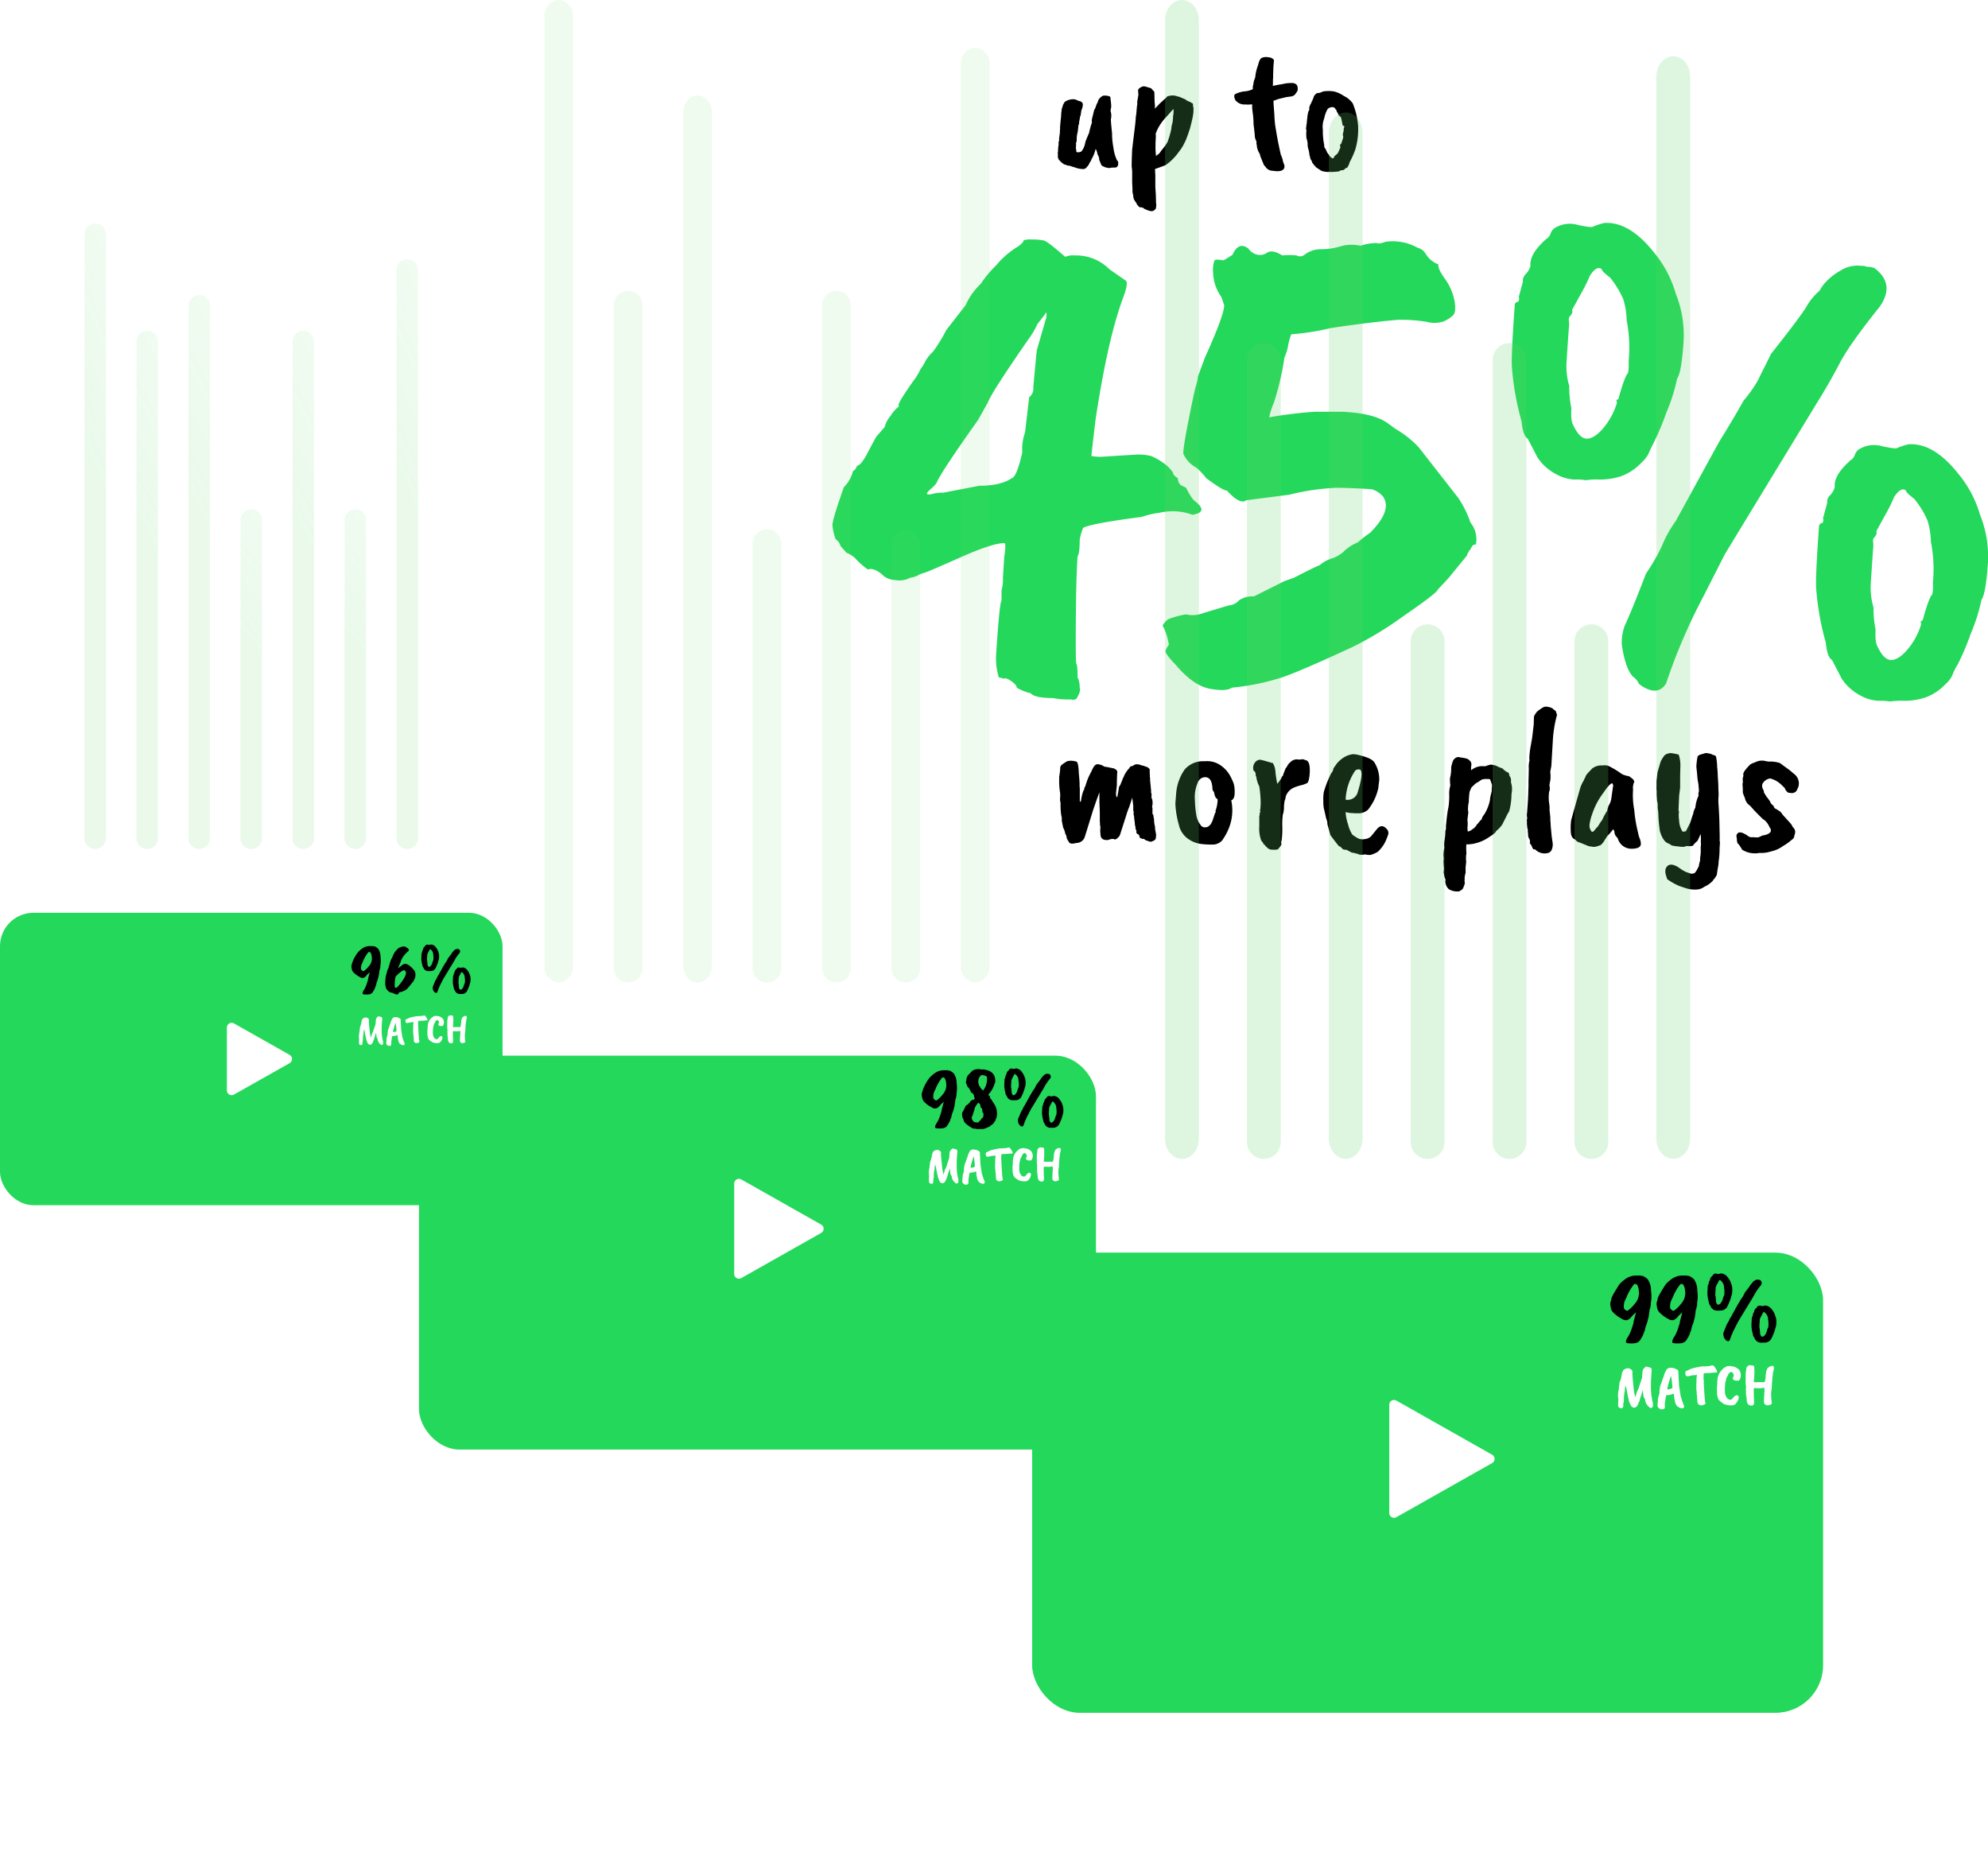 <svg xmlns="http://www.w3.org/2000/svg" xmlns:xlink="http://www.w3.org/1999/xlink" width="416.852" height="389.15" viewBox="0 0 416.852 389.15"><defs><filter id="a" x="57.855" y="191.359" width="201.947" height="142.588" filterUnits="userSpaceOnUse"><feOffset dy="5" input="SourceAlpha"/><feGaussianBlur stdDeviation="10" result="b"/><feFlood flood-opacity="0.161"/><feComposite operator="in" in2="b"/><feComposite in="SourceGraphic"/></filter><linearGradient id="c" x1="1" y1="-6.987" x2="-0.05" y2="-7.071" gradientUnits="objectBoundingBox"><stop offset="0" stop-color="#63d669"/><stop offset="1" stop-color="#63d669" stop-opacity="0.169"/></linearGradient><linearGradient id="j" x1="1" y1="-6.987" x2="-0.05" y2="-7.071" gradientUnits="objectBoundingBox"><stop offset="0" stop-color="#67d56a"/><stop offset="1" stop-color="#67d56a"/></linearGradient><linearGradient id="q" x1="1" y1="-6.987" x2="-0.05" y2="-7.071" gradientUnits="objectBoundingBox"><stop offset="0" stop-color="#63d669"/><stop offset="1" stop-color="#63d669"/></linearGradient><filter id="x" x="186.422" y="232.654" width="225.853" height="156.496" filterUnits="userSpaceOnUse"><feOffset dy="5" input="SourceAlpha"/><feGaussianBlur stdDeviation="10" result="y"/><feFlood flood-opacity="0.161"/><feComposite operator="in" in2="y"/><feComposite in="SourceGraphic"/></filter></defs><g transform="translate(-11481.323 18034.738)"><g transform="translate(11650.979 -18057.207)"><path d="M-81.708-77.72v-1.015q-.725,1.015-1.885,2.465a16.661,16.661,0,0,1-1.885,3.19q-7.83,11.31-8.555,13.34l-2.03,3.625q-7.83,11.02-8.7,13.195a7.134,7.134,0,0,1-1.015,1.088,7.281,7.281,0,0,0-.87.87q-.29.363.073.435a2.462,2.462,0,0,0,1.087-.145,8.1,8.1,0,0,1,2.175-.217l7.54-1.45q4.495,0,6.815-1.6,1.015-.29,2.175-5.365a10.46,10.46,0,0,1,.58-4.2l.87-7.4a2.375,2.375,0,0,0,.87-1.45v-.725q.58-6.38.725-7.685Zm-9.135,54.665.29-4.5q.435-2.755,0-2.755-2.465,0-8.99,2.9t-7.4,3.19l-1.305.435a4.669,4.669,0,0,1-2.03.725,4.639,4.639,0,0,1-3.045.507,4.382,4.382,0,0,1-2.537-.87,5.982,5.982,0,0,0-1.305-1.015,3.475,3.475,0,0,0-1.16-.435q-.507-.073-.652.073t-1.16-.725a16.826,16.826,0,0,1-1.6-1.522,5.515,5.515,0,0,0-1.885-1.233l-1.305-1.45q0-.58-1.015-1.45A11.949,11.949,0,0,1-126.585-34q-.072-1.087,2.393-8.047a6.82,6.82,0,0,0,1.885-3.335,1.868,1.868,0,0,0,.87-1.16q.725,0,2.03-2.32,1.885-3.625,2.03-3.77l1.74-2.03a5.833,5.833,0,0,1,1.232-2.32,7.2,7.2,0,0,1,1.813-2.03q-.58,0,1.088-2.537t2.1-3.045a13.1,13.1,0,0,0,1.305-2.248,7.212,7.212,0,0,0,.942-1.522,8.281,8.281,0,0,1,1.667-2.1,31.948,31.948,0,0,0,2.755-4.5l4.06-5.22a13.863,13.863,0,0,1,3.19-4.5A23.6,23.6,0,0,1-92.22-88.6a17.79,17.79,0,0,1,4.568-3.915q1.16-.87,1.16-1.305a5.2,5.2,0,0,1,1.813-.145,10.178,10.178,0,0,1,2.465.217q.8.218,4.423,3.407a4.386,4.386,0,0,1,2.03-.29,9.837,9.837,0,0,1,7.25,2.9l3.335,2.32q.725.29-.29,3.19-3.335,8.7-5.945,25.955-.87,7.25-.87,7.685a9.093,9.093,0,0,0,2.465.145l6.96-.435a10.909,10.909,0,0,1,3.045.29A11.177,11.177,0,0,1-57.42-47.27a7.465,7.465,0,0,1,2.247,2.175q0,.58,1.015,1.16a1.967,1.967,0,0,0,.58,1.45l1.16.58a12.8,12.8,0,0,0,1.595,2.61q3.335,2.465-.29,3.045a11.877,11.877,0,0,0-6.815-.435,17.678,17.678,0,0,0-3.77.87q-11.02,1.45-12.325,2.32a10.09,10.09,0,0,0-.725,2.61q0,2.755-.435,3.335-.29,3.915-.363,12.542t.072,9.932q.29.29.29,2.9A4.842,4.842,0,0,1-74.747,0q.29.58-.435,1.885-.29.87-1.45.58a17.277,17.277,0,0,1-3.77-.29q-3.77,0-4.64-1.015A10.174,10.174,0,0,1-87.942,0q0-.58-1.16-1.377t-1.45-.508l-1.16-.29a13.934,13.934,0,0,1-.58-4.35q.725-11.31,1.16-11.745v-2.175A7.962,7.962,0,0,0-90.842-23.055Zm42.05,7.395,5.365-1.6A2.924,2.924,0,0,0-41.4-18.27a5.015,5.015,0,0,1,3.19-.87l6.38-3.19,2.03-.725q4.785-2.465,5.365-2.61a7.247,7.247,0,0,1,2.61-1.45,7.367,7.367,0,0,0,2.32-1.3,8.406,8.406,0,0,1,3.045-2.03,25.162,25.162,0,0,1,2.61-2.03q4.64-4.64,2.755-7.54a4.768,4.768,0,0,0-2.465-1.6q-4.35-.29-7.54-.29a49.711,49.711,0,0,0-9.715,1.45l-8.99,1.16q-1.3,1.015-4.06-2.03-.87,0-4.35-2.61a15.459,15.459,0,0,0-2.03-2.175A6.093,6.093,0,0,1-53-49.01q-.145-.87,1.087-7.1t1.523-7.1a10.626,10.626,0,0,0,.435-2.03l1.45-3.915q4.06-8.99,4.06-11.02l-.58-1.74a9.073,9.073,0,0,1-1.74-5,6.133,6.133,0,0,1,.29-2.682q.29-.29,1.885,0,.29-.145,1.885-1.16,1.3-2.9,3.335-1.305A3.116,3.116,0,0,0-37.7-90.842a2.566,2.566,0,0,0,2.248-.363q1.16-.725,3.19.58a14.932,14.932,0,0,1,3.045,0,1.4,1.4,0,0,0,1.6-.145,5.658,5.658,0,0,1,3.7-1.16,13.781,13.781,0,0,0,3.988-.652,8.378,8.378,0,0,1,4.06-.073,10.948,10.948,0,0,1,3.48-.58q.29.29,1.885-.29h.145A10.737,10.737,0,0,1-3.842-92.22a2.773,2.773,0,0,1,1.595,1.16A5.248,5.248,0,0,0,.507-88.74q-.29.725,1.305,2.973a11.57,11.57,0,0,1,2.03,4.64q.435,2.392-.363,3.118a7.128,7.128,0,0,1-1.957,1.232,6.227,6.227,0,0,1-3.48.073A33.266,33.266,0,0,0-7.9-77.14q-5.365.435-14.21,1.74a51.267,51.267,0,0,1-8.265,1.305,11.885,11.885,0,0,0-.653,2.32,11.2,11.2,0,0,1-.8,2.61A58.087,58.087,0,0,1-34-59.812a17.21,17.21,0,0,0-1.015,3.118,93.713,93.713,0,0,1,9.57-1.16h5.655q6.815.29,9.715,2.465l1.6,1.16A21.729,21.729,0,0,1-3.7-50.46L4.568-39.875a21.116,21.116,0,0,1,2.61,5.22,5.684,5.684,0,0,1,1.16,4.64.852.852,0,0,0-.8.362q-.217.363-.362.653a3.59,3.59,0,0,0-.725,1.305L2.537-22.91.362-20.59q-.145.725-7.322,5.655a73.874,73.874,0,0,1-10.513,6.38Q-27.768-3.77-32.045-2.247A48.885,48.885,0,0,1-42.848,0q-1.16.87-4.64.218t-7.25-5.148A13.975,13.975,0,0,1-56.7-7.323q-.218-.508.653-1.667a13.167,13.167,0,0,0-1.305-4.06,4.474,4.474,0,0,1,1.16-1.3,16.985,16.985,0,0,1,3.77-1.015A6.006,6.006,0,0,0-48.793-15.66ZM89.1-88.45h.58a3.217,3.217,0,0,0,1.015.218,5.527,5.527,0,0,1,1.16.217q4.495,3.335,1.16,8.12Q86.638-71.92,84.68-68.15T80.4-60.61q-1.16,1.885-19.865,32.625L56.042-19.14A119.9,119.9,0,0,0,48.213-.87q-1.74,2.755-5.22.435a1.136,1.136,0,0,0-.29-.217.785.785,0,0,1-.29-.363,3.809,3.809,0,0,0-.362-.58,4.149,4.149,0,0,0-.8-.725q-1.6-1.74-2.32-6.67a10.1,10.1,0,0,1,.58-3.915q1.6-3.48,4.495-11.02a41.131,41.131,0,0,0,3.335-5.8,24.887,24.887,0,0,1,2.9-5.22L59.378-51.62q2.9-4.64,5.075-8.555a28.8,28.8,0,0,0,2.9-4.06l2.9-5.8q6.09-7.685,7.395-9.86A12.357,12.357,0,0,1,80.4-83.23a7.371,7.371,0,0,1,1.16-1.667,12.4,12.4,0,0,1,3.19-2.537A6.607,6.607,0,0,1,89.1-88.45Zm12.9,74.385q1.305-4.785,2.03-5.51a6.721,6.721,0,0,0,.145-1.3v-1.305a29.516,29.516,0,0,0-.435-8.41,16.057,16.057,0,0,0-.725-4.5,19.892,19.892,0,0,0-2.755-4.495q-1.74-1.3-1.74-1.74-1.015-.87-2.465,1.305a37.68,37.68,0,0,1-2.03,4.06q-1.595,2.9-1.74,3.19.29.58-.58,1.45a1.576,1.576,0,0,0-.072.87,5.873,5.873,0,0,1,0,1.3q-.072.725-.508,7.4a14.677,14.677,0,0,0,.58,4.93,22.275,22.275,0,0,0,.435,4.64Q92-9.425,92.582-8.555,93.888-5.8,95.41-5.8t3.408-2.175a15.035,15.035,0,0,0,2.9-5.365Q101.428-14.065,102.007-14.065Zm-20.88-21.46.87-3.19v-.507a2.145,2.145,0,0,1,.58-1.088,3.953,3.953,0,0,0,1.015-1.74q-.29-2.465,3.335-5.655a2.1,2.1,0,0,0,.652-.653,2.468,2.468,0,0,0,.29-.653,2.426,2.426,0,0,1,.652-.87A5.985,5.985,0,0,1,93.6-50.6q2.755.58,3.045.362a12.372,12.372,0,0,1,2.465-.8q5.22-.29,10.295,6.09a23.8,23.8,0,0,1,4.64,8.7,23.449,23.449,0,0,1,1.6,10.8q-.435,5.872-1.305,7.032a37.193,37.193,0,0,1-2.248,7.105A53.209,53.209,0,0,1,109.4-4.93a12.027,12.027,0,0,0-1.16,2.32,5.562,5.562,0,0,1-1.45,1.885A11.046,11.046,0,0,1,102.66,2.03a13.924,13.924,0,0,1-4.567.725,15.09,15.09,0,0,0-2.9.145,11.771,11.771,0,0,0-1.45-.145H92.728A8.731,8.731,0,0,1,88.885,1.6a10.508,10.508,0,0,1-3.842-3.48L83.012-5.8Q82-6.38,81.707-9.425a58.121,58.121,0,0,1-2.03-11.455q-.145-2.465.58-12.615,0-1.015.725-1.015A1.1,1.1,0,0,0,81.127-35.525Zm-42.92-24.94q1.3-4.785,2.03-5.51a6.72,6.72,0,0,0,.145-1.305v-1.305A29.517,29.517,0,0,0,39.948-77a16.057,16.057,0,0,0-.725-4.495,19.892,19.892,0,0,0-2.755-4.5q-1.74-1.305-1.74-1.74-1.015-.87-2.465,1.305a37.678,37.678,0,0,1-2.03,4.06q-1.595,2.9-1.74,3.19.29.58-.58,1.45a1.576,1.576,0,0,0-.072.87,5.873,5.873,0,0,1,0,1.3q-.073.725-.508,7.4a14.677,14.677,0,0,0,.58,4.93,22.275,22.275,0,0,0,.435,4.64q-.145,2.755.435,3.625,1.3,2.755,2.827,2.755t3.408-2.175a15.035,15.035,0,0,0,2.9-5.365Q37.628-60.465,38.208-60.465Zm-20.88-21.46.87-3.19v-.507a2.145,2.145,0,0,1,.58-1.088,3.953,3.953,0,0,0,1.015-1.74q-.29-2.465,3.335-5.655a2.1,2.1,0,0,0,.653-.653,2.468,2.468,0,0,0,.29-.652,2.426,2.426,0,0,1,.653-.87,5.985,5.985,0,0,1,5.075-.725q2.755.58,3.045.363a12.371,12.371,0,0,1,2.465-.8q5.22-.29,10.295,6.09a23.8,23.8,0,0,1,4.64,8.7,23.448,23.448,0,0,1,1.595,10.8q-.435,5.873-1.3,7.032a37.193,37.193,0,0,1-2.248,7.105A53.209,53.209,0,0,1,45.6-51.33q-.87,1.74-1.087,2.32a7.076,7.076,0,0,1-1.523,1.885A11.046,11.046,0,0,1,38.86-44.37a13.924,13.924,0,0,1-4.568.725,15.09,15.09,0,0,0-2.9.145,11.771,11.771,0,0,0-1.45-.145H28.927a8.731,8.731,0,0,1-3.842-1.16,10.508,10.508,0,0,1-3.843-3.48L19.213-52.2q-1.015-.58-1.305-3.625a58.119,58.119,0,0,1-2.03-11.455q-.145-2.465.58-12.615,0-1.015.725-1.015A1.1,1.1,0,0,0,17.328-81.925Z" transform="translate(131.482 166.661)" fill="#23d85a"/><path d="M-75.159-17.346h.084a3.693,3.693,0,0,1,1.764.126q.42.126.5,2.394.168,1.722.168,2.373a3.834,3.834,0,0,0,.042.777v2.814l.21.042q0-.042.084-.5a9.7,9.7,0,0,1,.462-1.806.65.65,0,0,0,.189-.42,1.124,1.124,0,0,1,.231-.546,12.634,12.634,0,0,1,1.26-3.066,5.319,5.319,0,0,1,.651-1.2.913.913,0,0,1,.966-.273,2.421,2.421,0,0,1,1.071.462q.336.042.8.126l1.218.252a1.42,1.42,0,0,1,.462.273.594.594,0,0,1,.252.567q-.042.336-.084,1.974v.672L-65-10.668a2.057,2.057,0,0,0,.084.8l.168.126.336-1.932a.762.762,0,0,1,.252-.546l.5-1.218a1.564,1.564,0,0,1,.252-.546,4.181,4.181,0,0,1,.4-.84,5.087,5.087,0,0,1,.819-1.05q0-.336.756-.462.588-.63,1.932-.042a1.233,1.233,0,0,1,.462.084q0,.084.315.126a1.513,1.513,0,0,1,.777.546v.462a3.479,3.479,0,0,0,.042.63,2.443,2.443,0,0,0,.042.756v.5q.042.336.21,2.1v.462a.985.985,0,0,1,.1.525q-.021.273-.021.567a1.459,1.459,0,0,1,.21.693,2.5,2.5,0,0,1-.084,1.113l.084.378v1.176a.607.607,0,0,1,.21.5l.126.714a5.627,5.627,0,0,0,.21,1.512v.462l.21,1.092v.252l-.042.42a.7.7,0,0,1-.5.672q-.084.042-.231.126a1.027,1.027,0,0,1-.483.084l-.882-.294-.42-.294a1.172,1.172,0,0,1-.882-.294.925.925,0,0,0-.294-.672.506.506,0,0,1-.378-.672q.042-.042-.21-.462.084-.084-.126-.924a4.222,4.222,0,0,0-.063-.735,6.206,6.206,0,0,1-.084-.735,1.975,1.975,0,0,0-.147-.672q.042,0,.042-.294a1.717,1.717,0,0,0-.084-.546V-7.98l-.21-1.68-.63,1.932a16.767,16.767,0,0,0-.63,1.764l-1.344,4.2a2.036,2.036,0,0,1-.483.567,1.015,1.015,0,0,1-.609.315q-.084-.126-.441-.126a2.315,2.315,0,0,0-.861.21q-1.428.168-1.638-.882l-.084-.966.042-.966a1.27,1.27,0,0,1-.084-.588l-.042-.588V-6.594l-.084-2.142v-2.058Q-69.7-7.476-69.993-6.468l-1.554,5a1.831,1.831,0,0,1-1.68,1.3l-.462.084q-.924.21-1.218-.294l-.42-.714a2.24,2.24,0,0,0-.336-1.05,3.716,3.716,0,0,0-.42-1.218l-.21-1.008a1.333,1.333,0,0,0-.084-.378V-5.5a6.122,6.122,0,0,1-.21-1.365,11.726,11.726,0,0,1-.042-1.659,2.981,2.981,0,0,1-.084-1.26v-.756a15.044,15.044,0,0,1-.21-2.94v-.588a12.793,12.793,0,0,0,.21-1.7.967.967,0,0,1,.21-.672A7.946,7.946,0,0,1-75.159-17.346Zm30.282,4.956q-.294-1.68-1.638-1.554a1.665,1.665,0,0,0-1.3,1.008,7.545,7.545,0,0,0-.651,3.8,21.591,21.591,0,0,0,.336,3.36,4.452,4.452,0,0,0,.819,1.785,1.01,1.01,0,0,0,1.008.546q1.176,0,1.722-1.974l.336-1.008a.318.318,0,0,0,.084-.42A7.236,7.236,0,0,0-43.7-9.324a1.255,1.255,0,0,1-.5-.546,3.679,3.679,0,0,1-.252-.966,1.018,1.018,0,0,1-.336-.8A5.774,5.774,0,0,0-44.877-12.39Zm-7.686,3.948.168-2.142a10.118,10.118,0,0,1,1.764-4.956A5.059,5.059,0,0,1-46.6-17.3h.252a4.967,4.967,0,0,1,3.528,1.05,6.279,6.279,0,0,1,1.743,2.016,12.744,12.744,0,0,1,.735,1.6,5.7,5.7,0,0,1,.21,1.47q.084,1.806-.714,2.058a10.022,10.022,0,0,1-.714,6.342,12.115,12.115,0,0,1-1.218,2.1,2.722,2.722,0,0,1-2.1.84A17.839,17.839,0,0,1-47.5,0a6.2,6.2,0,0,1-2.457-1.071,4.9,4.9,0,0,1-1.89-2.961A18.864,18.864,0,0,1-52.563-8.442Zm16.422-6.846a1.837,1.837,0,0,1,.63-2.1,1.441,1.441,0,0,1,.735-.231,14.662,14.662,0,0,1,1.785.483.41.41,0,0,1,.294.084.645.645,0,0,1,.252.084q.378,0,.378.168a3.5,3.5,0,0,1,.462,1.47,22.745,22.745,0,0,0,.42,2.814.322.322,0,0,1,.042-.126,7.006,7.006,0,0,0,.84-1.176q-.084-.084.294-.462a7.366,7.366,0,0,1,.42-1.134,1.373,1.373,0,0,1,.378-.672,2.821,2.821,0,0,1,.5-.777q.21-.189.336-.315a1.829,1.829,0,0,1,1.68-.462,4.471,4.471,0,0,0,.462-.042q.672-.084.8.126,1.3,0,1.008,3.192-.168,1.428-.5,1.638a5.314,5.314,0,0,1-1.281.462,10.1,10.1,0,0,0-1.323.42,3.139,3.139,0,0,0-1.89,1.932,3.293,3.293,0,0,1-.252.966q-.084.672-.1.8a3.8,3.8,0,0,0-.021.5,5.014,5.014,0,0,1-.252,1.6,16.829,16.829,0,0,0-.1,2.541A17.968,17.968,0,0,1-30.24-1.05a2.476,2.476,0,0,1-.147.714,1.77,1.77,0,0,1,.042.294V.21a3.589,3.589,0,0,1-.8,1.008l-.63.042q-.966,0-1.05-.126a1.272,1.272,0,0,1-.63-.5.293.293,0,0,1-.252-.336.582.582,0,0,1-.462-.5q-.462-.5-.462-.672a7.323,7.323,0,0,1-.336-2.772V-5.8a1.755,1.755,0,0,0,.084-.294v-.378q.252-.252.084-.336V-7.14a.632.632,0,0,0,.063-.294q.021-.252.063-.882a23.686,23.686,0,0,0-.294-3.7,6.783,6.783,0,0,1-.588-1.722,1.354,1.354,0,0,0-.168-.588V-14.7q-.168-.5-.294-.525T-36.141-15.288Zm22.428-.126q-.084-.21-.567-.168a.892.892,0,0,0-.735.5A11.666,11.666,0,0,0-16.863-9.24a2.2,2.2,0,0,0,2.436-1.26Q-13.125-14.616-13.713-15.414ZM-16.989,1.26l-.42-.084L-18,.588a.413.413,0,0,1-.378-.21q-.462-.546-1.68-2.184l-.63-2.31a2.6,2.6,0,0,0-.252-1.176q-.42-1.89-.5-2.163a8.158,8.158,0,0,1-.1-1.533,8.993,8.993,0,0,1,.1-1.848,23.228,23.228,0,0,1,1.554-3.948,1.694,1.694,0,0,0,.462-1.008l.672-.966a6.056,6.056,0,0,1,1.974-1.6,5.3,5.3,0,0,1,1.428-.42,4.9,4.9,0,0,1,1.344.21q2.52.588,3.15,1.47l.126.21A6.756,6.756,0,0,1-9.807-13.4q-.126,1.05-.21,1.764a11.278,11.278,0,0,1-.924,2.6,11.688,11.688,0,0,1-1.218,1.89,3,3,0,0,1-1.26.672,1.913,1.913,0,0,1-.714.084H-15.1a2.174,2.174,0,0,0-.546-.042,5.225,5.225,0,0,1-1.218-.21,9.676,9.676,0,0,0,.525,2.625,7.052,7.052,0,0,0,.861,2.079,7.033,7.033,0,0,0,1.386.882,2.445,2.445,0,0,0,1.344.063,2.07,2.07,0,0,0,1.218-.567L-10.437-2.9Q-9.387-4.326-8.3-3.15a1.219,1.219,0,0,1,.4,1.071A11.351,11.351,0,0,1-8.757,0,8.415,8.415,0,0,1-10.1,1.68a6.251,6.251,0,0,1-1.554.672,4.138,4.138,0,0,1-1.176-.126,2.255,2.255,0,0,1-1.428-.042q0-.084-.231-.105a2.861,2.861,0,0,1-.609-.147l.084-.042h-.5L-16.7,1.26ZM13.839-12.348l-.378-1.092v-.042a.992.992,0,0,0-.546-.084,3.251,3.251,0,0,0-1.26.126,10.456,10.456,0,0,1-1.26.8q-.042.042-.882.84l-.378.882a16.688,16.688,0,0,0-.168,2.184A6.265,6.265,0,0,0,8.8-6.972a1.481,1.481,0,0,1,.042.609Q8.8-6.048,8.673-5a5.675,5.675,0,0,1,.042,1.3,3.837,3.837,0,0,0,.042,1.134,1.682,1.682,0,0,0,.966-.5q.084.042.441-.315a2.741,2.741,0,0,0,.525-.693,1.011,1.011,0,0,0,.252-.252,4.128,4.128,0,0,0,.42-.546q.21-.042.336-.378a2.254,2.254,0,0,1,.5-.882A9.107,9.107,0,0,0,13.419-9.24v-.252a1.472,1.472,0,0,0,.084-.462l.168-.588a.41.41,0,0,1,.084-.294ZM9.471-15.414a3.615,3.615,0,0,1,2.646-.84,1.239,1.239,0,0,0,.672-.126,2.911,2.911,0,0,1,.966-.21l.336.084a1.947,1.947,0,0,1,.8.252,8.67,8.67,0,0,0,1.134.462l.378.378.546.378q.462.126.462.462l.084.336a1.61,1.61,0,0,1,.294,1.3,4.761,4.761,0,0,1,.126,2.52,13.712,13.712,0,0,1-.5,3.654l-.252.378L15.981-4.032a6.306,6.306,0,0,1-1.3,1.386q-.084.378-1.218,1.092l-.5.336A8.485,8.485,0,0,1,9.933,0a2.322,2.322,0,0,1-.525.084,1.468,1.468,0,0,0-.357.042H8.379Q8.5.168,8.421.5V1.05L8.463,2.1a3.444,3.444,0,0,0-.084.882,4.071,4.071,0,0,0,.042.756L8.295,4.914V6.132a3.639,3.639,0,0,0-.21,1.2.851.851,0,0,1-.042.483.834.834,0,0,1,.084.378,2.239,2.239,0,0,1-.189.693,5.593,5.593,0,0,1-.252.588q-.063.105-.105.105-.084.042-.546.378L6.783,10a3.469,3.469,0,0,1-2-.462,2.276,2.276,0,0,1-.735-1.806q.084-.084-.021-.336A6.191,6.191,0,0,1,3.8,6.678a1.712,1.712,0,0,0-.126-.588l.084-.924a14.948,14.948,0,0,1-.105-1.533q.021-.189.042-.357a3.618,3.618,0,0,0-.042-.693,5.864,5.864,0,0,1,.189-1.7,5.362,5.362,0,0,1,0-1.386,12.476,12.476,0,0,0,.21-2.184,1.513,1.513,0,0,0,.126-.672v-.588a.558.558,0,0,0,.042-.294l.042-.252q0-.294.147-1.428t.252-1.554A9.66,9.66,0,0,0,4.83-9.009a9.779,9.779,0,0,0,.021-1.407A5.946,5.946,0,0,1,5.1-12.222a9.023,9.023,0,0,1-.084-1.512,7.837,7.837,0,0,0,.252-2.31,9.443,9.443,0,0,1,.4-1.386,1.564,1.564,0,0,1,.987-.756h.126q.21.042.672.126,1.3.168,1.512.462l.294.252a1.159,1.159,0,0,1,.252.84A2.983,2.983,0,0,0,9.471-15.414Zm12.81-7.056.294-2.478.042-1.3a1.432,1.432,0,0,1,.21-.84l.42-.588a8.4,8.4,0,0,1,1.47-1.008,1.817,1.817,0,0,1,.987.021,2.018,2.018,0,0,1,.777.273l.462.378a.712.712,0,0,1,.378.672q.21.252.126.378a25.8,25.8,0,0,0-.84,4.956L26.271-16.3l-.21,1.134a2.4,2.4,0,0,0,.042.63v.756a5.209,5.209,0,0,1-.168,1.05,1.472,1.472,0,0,1-.084.462,1.319,1.319,0,0,1,.084.651,1.149,1.149,0,0,1-.126.693,10.342,10.342,0,0,0-.084,1.281,7.912,7.912,0,0,0,.105,1.26A5.659,5.659,0,0,1,25.893-7.1l.168,1.6v.63a11.556,11.556,0,0,1,.084,1.218l.21,2.184.168,1.134a2.734,2.734,0,0,1-.1,1.386,1.238,1.238,0,0,1-.693.84,2.745,2.745,0,0,1-2.856-.714h-.336a2.38,2.38,0,0,1-.462-.924.535.535,0,0,1-.294-.588,1.168,1.168,0,0,0-.168-.756,1.155,1.155,0,0,1-.21-.588,4.963,4.963,0,0,0-.084-.966l.042-.336a.513.513,0,0,1-.126-.378l-.084-.756v-.336a3.33,3.33,0,0,0-.021-.462.886.886,0,0,1,.1-.42,2.732,2.732,0,0,1-.042-1.218q.252-3.234.252-4.452l.042-1.008V-13.23q.042-1.008.063-2.562a5.158,5.158,0,0,1,.147-1.68l-.042-.378a16.426,16.426,0,0,1,.315-2.751Q22.281-22.344,22.281-22.47ZM39.249-12.306l-.21-.378q-.5,0-1.89,2.058a14.889,14.889,0,0,0-2.31,4.41,9.576,9.576,0,0,0-.546,2.142,1.936,1.936,0,0,0,.5,1.6.737.737,0,0,0,.483-.294,1.542,1.542,0,0,0,.315-.42,2.8,2.8,0,0,0,.756-.966q.546-.8.588-.84l.378-.8.714-1.218q-.084,0,.252-.966a3.787,3.787,0,0,0,.546-1.344ZM30.387-2.142a12.286,12.286,0,0,1,.042-2.772q.966-3.528,1.512-5.376,0-.042.294-1.05a6.522,6.522,0,0,1,.84-1.932,2.216,2.216,0,0,1,.336-.672q0-.378.924-1.3l.462-.5a3.118,3.118,0,0,1,2.142-.672,3.4,3.4,0,0,1,1.176.042,17.232,17.232,0,0,1,2.772,1.638l.42.252a4.155,4.155,0,0,1,.63.21,3.238,3.238,0,0,1,.714.168l.546.42a1.047,1.047,0,0,1,.462.714,2.976,2.976,0,0,0-.252,1.638A16.4,16.4,0,0,0,43.659-7.1a28.456,28.456,0,0,0,.8,4.788,5.516,5.516,0,0,0,.315,1.134A3.406,3.406,0,0,1,45.045,0q0,1.05-1.974,1.05A2.965,2.965,0,0,1,40.383-.63a4.336,4.336,0,0,0-.294-.672,1.671,1.671,0,0,1-.546-.84l-.084-.588a.537.537,0,0,1-.21-.336,11.42,11.42,0,0,1-1.26,1.47L37.107-.21l-.336.336q-.042.168-.882.4a1.958,1.958,0,0,1-1.218.063A2.911,2.911,0,0,1,34.083.5L32.235-.252a1.569,1.569,0,0,1-.924-.588,2.519,2.519,0,0,1-.546-.378A1.924,1.924,0,0,1,30.387-2.142ZM48.363-11a4.956,4.956,0,0,1-.042-1.05v-1.092l.21-1.764q0-.084.672-2.352a8.669,8.669,0,0,1,.63-1.05,1.49,1.49,0,0,1,1.092-.63q.21-.21,2.058.252a7.526,7.526,0,0,1,.336,2.772l-.042,1.806v2.352l-.21,1.722-.126,2.982a.965.965,0,0,1,.063.63,6.782,6.782,0,0,0,.063,1.512,4.55,4.55,0,0,0,.714,2.352q.084.084.714-.084l.882-1.722L55.839-5.8v-.042l.168-.378a3.623,3.623,0,0,1,.462-1.344,7.591,7.591,0,0,1,.672-2.52l-.042-.378.126-.672L57.1-12.6a12,12,0,0,1-.252-1.974l-.168-1.554a14.294,14.294,0,0,1,.252-2.142.933.933,0,0,1,.42-.357q.252-.1,1.344-.4l.651.1a2.3,2.3,0,0,1,.819.315.881.881,0,0,1,.63.294,12.186,12.186,0,0,1,.252,2.268,18.478,18.478,0,0,1,.126,2.016q.126,1.428.126,2.6l.042.8v.588a9.767,9.767,0,0,0-.021,1.7q.063.9.063.987.126,2.1.126,2.856Q61.593-1.3,61.572-.9a1.225,1.225,0,0,0,.063.567l-.084,1.3a17.2,17.2,0,0,1-.21,2.814,4.72,4.72,0,0,1-.084.924q-.168.924-.294,1.848l-.462.756q-.294.252-.294.315a.142.142,0,0,1-.042.105A5.707,5.707,0,0,1,58.779,8.82a2.71,2.71,0,0,0-.651.357,3.068,3.068,0,0,1-1.113.4,6.252,6.252,0,0,1-2.9-.378l-1.008-.336a13.212,13.212,0,0,1-2.5-1.407.78.78,0,0,1-.147-.4q-.63-1.6.126-2.352t2.352.252a11.142,11.142,0,0,0,1.386.882,9.62,9.62,0,0,0,1.386.462l.588-.126.336-.42.294-.5a1.511,1.511,0,0,1,.252-.462,7.241,7.241,0,0,1,.294-1.3,3.171,3.171,0,0,1,.042-.84,7.834,7.834,0,0,0,.084-.882V.672a4.493,4.493,0,0,0,0-1.3q.042,0,.042-.378a7.508,7.508,0,0,0-.084-1.05,13.346,13.346,0,0,1-.63,1.428l-.714.672a.765.765,0,0,1-.42.42,4.061,4.061,0,0,1-1.218,0q0,.042-.378.168A4.823,4.823,0,0,1,52.815.546,2.362,2.362,0,0,1,52.1.462,1.589,1.589,0,0,1,51.009,0q-1.26-.252-1.974-2.646a30.941,30.941,0,0,1-.315-3.171,9.969,9.969,0,0,0-.147-1.659V-8.4A4.751,4.751,0,0,1,48.4-9.6,8.884,8.884,0,0,1,48.363-11Zm18.186-3.234-.042-.336a1.43,1.43,0,0,1,.252-.63,5.894,5.894,0,0,1,.63-.8q.42-.462.5-.546a2.711,2.711,0,0,1,.966-.462,3.941,3.941,0,0,1,1.26-.42h.462a1.274,1.274,0,0,1,.378.042q.126.042.882.168a6.184,6.184,0,0,1,2.352.294q.294.21.462.336t.483.357q.315.231.756.546t1.2.987a2.483,2.483,0,0,1,.966,2.814l-.378.8a1.3,1.3,0,0,1-1.344.42l-.378-.042a1.847,1.847,0,0,1-.756-1.008q-.378-.336-.5-.462a5.441,5.441,0,0,0-2.52-1.512,2.1,2.1,0,0,0-1.386.756q-.672.714.042,1.848a.766.766,0,0,0,.084.462,4.141,4.141,0,0,1,.378.63,12.7,12.7,0,0,1,.84,1.134,1.47,1.47,0,0,0,.672.84l.252.546a13.414,13.414,0,0,1,1.176.714,2.472,2.472,0,0,1,.5.63l1.638,1.806a2.808,2.808,0,0,1,.5.8,1.509,1.509,0,0,1,.525.924,2.14,2.14,0,0,1-.189.924.9.9,0,0,1-.4.756,5.432,5.432,0,0,0-.588.483A12.294,12.294,0,0,1,74.823.5a6.436,6.436,0,0,1-1.932.966l-1.26.336q-.042,0-.378.063a6.633,6.633,0,0,1-1.092.063h-.336a3.333,3.333,0,0,1-.966.084,4.9,4.9,0,0,1-2.352-.63.394.394,0,0,1-.252-.21q-.84-1.344-.84-1.134a1.73,1.73,0,0,1-.231-.84,6.353,6.353,0,0,0-.1-.777.643.643,0,0,1,.126-.441q.378-.672,1.512-.084l.546.294a1.62,1.62,0,0,0,.924.462,3.022,3.022,0,0,1,.714,0,3.8,3.8,0,0,0,.8,0l.756-.336h-.042a.51.51,0,0,1,.252-.063,3.725,3.725,0,0,0,.63-.147q1.218-.378.966-1.176l-.294-.5a3.775,3.775,0,0,0-1.008-1.386l-.336-.21Q68.943-6.8,67.977-7.938a6.792,6.792,0,0,1-.546-.462,2.642,2.642,0,0,1-.588-1.26,4.848,4.848,0,0,1-.42-1.092v-.8q0-.084-.042-.5a2.506,2.506,0,0,1,.021-.735.921.921,0,0,0,0-.483A2.439,2.439,0,0,1,66.549-14.238Z" transform="translate(129.363 199.387)"/><path d="M-20.088-9.972l.036.684q0,.108.216,2.268v.432A17.327,17.327,0,0,0-19.548-4a8.512,8.512,0,0,0,.756,2.628.71.71,0,0,1,.252.5l-.036.36q.072.18-.18.4,0,.252-.684.252A3.054,3.054,0,0,0-20.3.216.885.885,0,0,1-20.88.144q-.144.072-.864-.288-.324-.072-.5-.648l-.288-.684a1.932,1.932,0,0,0-.36-1.152,2.422,2.422,0,0,0-.162-.648,1.326,1.326,0,0,0-.234-.5,7.041,7.041,0,0,1-.9,2.232.726.726,0,0,1-.216.432l-.36.684q0,.072-.324.4a.956.956,0,0,1-.972.468A4.923,4.923,0,0,1-27.72.072a6.1,6.1,0,0,1-1.008-.324,1.482,1.482,0,0,1-.666-.126,3.017,3.017,0,0,0-.522-.162,3.575,3.575,0,0,0-.5-.36l-.612-.648a1.347,1.347,0,0,1-.126-.342.891.891,0,0,1-.054-.432.974.974,0,0,0,0-.378,1.2,1.2,0,0,1,.036-.5,9.7,9.7,0,0,1,.144-1.584.8.8,0,0,1-.036-.252,1.982,1.982,0,0,1,.144-.54,1.517,1.517,0,0,1-.036-.252l.18-1.4a4.966,4.966,0,0,1,.036-.72V-8.5a1.709,1.709,0,0,0,.036-.4l.18-1.728a2.091,2.091,0,0,1,.036-.5v-.36a1.192,1.192,0,0,0,.072-.576l.324-1.008.252-.432q.036-.144.4-.324a3.141,3.141,0,0,1,1.656-.36,2.868,2.868,0,0,1,.936.36.978.978,0,0,1,.5.144q.72.324.072,1.836-.144.972-.144,1.008a1.121,1.121,0,0,0-.144.468q-.216,1.152-.216,1.224.144-.144-.108.432l-.144,1.332a6.046,6.046,0,0,0-.216,1.908L-27.4-5a6.611,6.611,0,0,1-.036,1.116.444.444,0,0,1,.072.252l.036.288a.2.2,0,0,0,.036.2q.072.09.414.072a1.321,1.321,0,0,0,.594-.162A3.411,3.411,0,0,0-25.6-4.518a5.589,5.589,0,0,0,.18-.774q.612-1.548.756-1.8a15.982,15.982,0,0,1,.612-2.232,1.708,1.708,0,0,1,0-.72l.468-1.908a2.206,2.206,0,0,0,.324-.666,4.911,4.911,0,0,1,.432-.99,1.738,1.738,0,0,1,.216-.576,2.449,2.449,0,0,1,.9-.756h.108a2.5,2.5,0,0,1,1.368.216,1.236,1.236,0,0,1,.072.5,12.732,12.732,0,0,1,.144,1.3v.36l-.144.792A3.285,3.285,0,0,1-20.088-9.972Zm13.032-.612A5.9,5.9,0,0,0-6.948-12.1a1.225,1.225,0,0,0-.432.4l-1.188,1.332A9.865,9.865,0,0,0-10.44-7.6a2.9,2.9,0,0,1-.252.576l.036.576L-10.728-4.9v.4a16.092,16.092,0,0,0,.108,2.232,2.011,2.011,0,0,1,.612-.468l.612-.828A11.088,11.088,0,0,0-8.208-5.22a19.107,19.107,0,0,0,.792-2.736A5.335,5.335,0,0,1-7.128-9.4a4.675,4.675,0,0,1,.072-.756Zm-7.7-.576.144-1.656a1.525,1.525,0,0,0,.036-.756l.252-1.476q0-.324-.036-.7a1.071,1.071,0,0,1,.036-.522,1.287,1.287,0,0,1,.756-.5h-.144a1.282,1.282,0,0,1,1.008-.036q.648.18,1.08.324a7.929,7.929,0,0,0,.648.72l.036,1.152a16.963,16.963,0,0,0,.108,1.872,1.631,1.631,0,0,0,0,.5l.612-.648a9.919,9.919,0,0,1,.81-.792q.774-.72.99-.9,0-.18.432-.288a3.081,3.081,0,0,1,1.584-.018,6.1,6.1,0,0,0,.72.2l1.332.576q0,.144.36.252l.324.18a.817.817,0,0,1,.468.252q.432.072.324.612a.479.479,0,0,0,.108.288v.864A10.6,10.6,0,0,1-3.114-9.63q-.342,1.458-.432,1.71t-.216.648q-.126.4-.27.756a10.626,10.626,0,0,1-.72,1.674,8.092,8.092,0,0,1-1.08,1.674A11.135,11.135,0,0,1-8.64-.36Q-10.332.288-10.764.4q-.108,0,0,1.3V4.284l.108,1.584.036,1.62a2.828,2.828,0,0,1-.072,1.332l-.432.36a1.111,1.111,0,0,1-.828.036,3.814,3.814,0,0,1-.864-.324q-.144,0-.468-.288l-.4-.144q-.5.072-.612-.252-.36-.288-.36-.5l-.54-.792A2.726,2.726,0,0,1-15.408,5.9a3.067,3.067,0,0,1-.144-1.224l-.072-1.368V1.4A6.678,6.678,0,0,0-15.7.144q-.072-.216.072-3.816a8.706,8.706,0,0,0,.108-.9L-14.976-9l.108-1.224v-.288A2.954,2.954,0,0,0-14.76-11.16Zm28.8-10.476q-.072.9-.072,1.314a6.747,6.747,0,0,1-.036.738v.936L13.9-18.4v.756a5.864,5.864,0,0,1-.036.648l1.26-.252a9.939,9.939,0,0,0,1.044-.18,7.481,7.481,0,0,1,1.638-.162,1.416,1.416,0,0,1,1.008.306,1.166,1.166,0,0,1,.27.828,1.009,1.009,0,0,1-.252.828l-.144.216a1.343,1.343,0,0,1-.828.612l-1.26.18-1.62.4L14-13.86q.036.9.126,1.98t.09,1.512l.108,1.332q.468,3.168,1.224,6.48A5.212,5.212,0,0,1,16.02-1.08l.288.756Q16.452.9,14.8.9q-.288,0-1.44-.144A2.008,2.008,0,0,1,12.42.108q0-.072-.4-.468L11.34-2.016a2.664,2.664,0,0,1-.18-.684,3.691,3.691,0,0,1-.648-1.8,2.165,2.165,0,0,0-.072-.36v-.5a2.706,2.706,0,0,1-.36-1.4q-.108-1.152-.252-2.16a16.405,16.405,0,0,0-.216-2.7L9.54-12.42v-.324q.036-.36,0-.36H9.108a2.8,2.8,0,0,1-.9,0,2.466,2.466,0,0,1-2.2-.9q-.432-.972-.036-1.26A5.862,5.862,0,0,1,7.92-15.84a4.7,4.7,0,0,0,1.764-.468,2.319,2.319,0,0,1,.108-1.008,3.8,3.8,0,0,1,.234-1.062,1.452,1.452,0,0,0,.162-.486A10.11,10.11,0,0,1,10.8-21.42a4.57,4.57,0,0,1,.4-1.116q.468-.684,1.944-.432a1.417,1.417,0,0,1,.9.468Q14.148-22.536,14.04-21.636ZM28.512-8.712l-.18-.936a.734.734,0,0,0-.054-.252,3.679,3.679,0,0,1-.126-.54,4.133,4.133,0,0,1-.4-.324l-.18-.288-.108-.324a.382.382,0,0,1-.2-.306.507.507,0,0,0-.144-.324,1.211,1.211,0,0,1-.2-.252.391.391,0,0,0-.144-.162.964.964,0,0,0-.864-.036.918.918,0,0,0-.648.5,6.151,6.151,0,0,0-.612,1.764,4.922,4.922,0,0,0-.288,2.448,14.132,14.132,0,0,0,.288,3.168v.4a5.076,5.076,0,0,1,.612,1.152q.36.468.486.666a1.993,1.993,0,0,0,.162.234,1.988,1.988,0,0,1,.432.36,4.228,4.228,0,0,0,.4-.216v-.252a1.888,1.888,0,0,1,.324-.216q-.036,0,.252-.252l.18-.18q.54-1.152.54-1.206a1.58,1.58,0,0,0-.036-.234.354.354,0,0,1,.18-.5l.432-1.26V-6.3a.263.263,0,0,0-.072-.324v-.252a.639.639,0,0,0,.072-.288,2.855,2.855,0,0,0,.126-.684.726.726,0,0,1,.018-.27.473.473,0,0,1,.108-.234Q28.98-8.5,28.512-8.712Zm-5.112-6.8a1.029,1.029,0,0,0,.486-.09,3.9,3.9,0,0,1,.612-.234,7.339,7.339,0,0,1,2.142,0,5.989,5.989,0,0,1,2.088.936,4.948,4.948,0,0,1,1.908,1.584,15.9,15.9,0,0,1,1.116,4.644,15.168,15.168,0,0,1-.576,5,18.58,18.58,0,0,1-1.188,2.664A3.354,3.354,0,0,1,29.412.216a.936.936,0,0,0-.288.036q0,.036-.2.234a.755.755,0,0,1-.558.2,1.468,1.468,0,0,0-.558.2.557.557,0,0,1-.378.09l-.9.072H25.56A3.928,3.928,0,0,1,24.012.792l-1.08-.72-.36-.432a.111.111,0,0,1-.126-.09.642.642,0,0,0-.054-.162.724.724,0,0,1-.324-.576,2.037,2.037,0,0,1-.4-.864.5.5,0,0,0-.108-.36A5.887,5.887,0,0,0,21.24-4l-.072-.5v-.4a4.885,4.885,0,0,0-.288-1.26q.072-.072,0-.4a11,11,0,0,1,.036-1.116l-.108-.468a.728.728,0,0,0,.09-.4,1.543,1.543,0,0,1,.09-.54v-.252l.144-1.26a.9.9,0,0,1,.072-.4v-.252q.072,0,.108-.36l.18-.288.036-.288a.68.68,0,0,0-.036-.216l.18-.54a1.492,1.492,0,0,1,.252-.432,1.128,1.128,0,0,1,.252-.54.792.792,0,0,1,.18-.432,1.494,1.494,0,0,1,.4-.828A.994.994,0,0,1,23.4-15.516Z" transform="translate(83.364 57.469)"/></g><g transform="translate(-47.781 -101.279)"><g transform="translate(11529.104 -17742.059)"><rect width="105.372" height="61.308" rx="7" transform="translate(0 0)" fill="#23d85a"/><path d="M7.432,1.54a1,1,0,0,1,1.741,0L15.761,13.2a1,1,0,0,1-.871,1.492H1.714A1,1,0,0,1,.843,13.2Z" transform="translate(62.266 22.352) rotate(90)" fill="#fff"/></g><g transform="translate(11616.96 -17717.098)"><path d="M-8.5-7.26l-.015-.2a1.81,1.81,0,0,0-.135-.66q-.135-.345-.24-.36-.315-.075-.36.045a6.586,6.586,0,0,0-.735,1.11l-.225.435a4.783,4.783,0,0,1-.24.563,5.63,5.63,0,0,0-.24.548,3.508,3.508,0,0,0-.075.57.739.739,0,0,1,0,.21.482.482,0,0,0,.24.375.311.311,0,0,0,.465.03,4.881,4.881,0,0,0,.915-.915,2.479,2.479,0,0,0,.585-1.05Q-8.437-7.23-8.5-7.26Zm-.8,4.395.36-1.35-.03-.015-.15.15q-.27.24-.435.405a1.464,1.464,0,0,1-.7.585,1.047,1.047,0,0,1-.78-.18A5.307,5.307,0,0,1-12.412-4.3a1.427,1.427,0,0,1-.315-.825,1.325,1.325,0,0,1,0-.742,1.747,1.747,0,0,0,.105-.352,7.578,7.578,0,0,1,1.2-2.22,5.809,5.809,0,0,1,1.05-.9,2.7,2.7,0,0,1,1.395-.42h.615a.136.136,0,0,1,.15.03l.195.03q.09-.045.42.172a2.041,2.041,0,0,1,.45.368A2.945,2.945,0,0,1-6.682-7.53a5.934,5.934,0,0,1-.03,1.9v.33a.526.526,0,0,1-.06.15.834.834,0,0,1-.075.367.773.773,0,0,0-.075.338l-.12.87q-.2.75-.2.78l-.1.315a1.6,1.6,0,0,0-.165.5q-.045.03-.045.195a.743.743,0,0,0-.052.2.571.571,0,0,1-.083.225.676.676,0,0,0-.09.247,2.777,2.777,0,0,1-.3.63,3.046,3.046,0,0,1-.33.517l-.165.15-.36.165a4.051,4.051,0,0,1-1.4,0A.252.252,0,0,1-10.432.06a1.413,1.413,0,0,1,.248-.57,4.146,4.146,0,0,0,.352-.645q.135-.315.188-.458T-9.45-2.2q.143-.45.142-.465ZM-1.358-3.9a.665.665,0,0,1,.03-.21.759.759,0,0,0-.217-.473.325.325,0,0,0-.428-.052,4.918,4.918,0,0,0-.862.615,5.549,5.549,0,0,0-.667.675,1.852,1.852,0,0,0-.113.473q-.023.232-.037.352-.03.24-.03.255v.315a2.545,2.545,0,0,0,.015.825.223.223,0,0,0,.195.112.3.3,0,0,0,.21-.053,6.819,6.819,0,0,0,.8-.9A8.125,8.125,0,0,0-1.523-3.42Zm-3.63-1.32q.015-.105.2-.727t.225-.75a.982.982,0,0,1,.09-.217.611.611,0,0,0,.067-.15,1.063,1.063,0,0,0,.225-.45q.03,0,.12-.24t.105-.27a.822.822,0,0,0,.165-.315,5.093,5.093,0,0,1,.42-.517,2.32,2.32,0,0,1,.42-.427l.165-.12A3.616,3.616,0,0,0-2.3-9.593a.676.676,0,0,1,.082-.052,2.348,2.348,0,0,1,.4-.015q.367,0,.367.03,0,.09.255.165.3.225.345.27A.371.371,0,0,1-.832-8.7a1.232,1.232,0,0,1-.225.2A4.619,4.619,0,0,0-2.422-6.57l-.045.165a.528.528,0,0,1-.06.173q-.06.127-.225.517t-.255.57l.03.015q.39-.27.727-.555a1.456,1.456,0,0,1,.66-.345A1.346,1.346,0,0,1-.7-5.707,4.829,4.829,0,0,1,.427-4.59a1.131,1.131,0,0,1,.21.8,1.565,1.565,0,0,1-.165.885A.323.323,0,0,0,.39-2.7,2.77,2.77,0,0,1-.1-1.98q-.495.63-1,1.2a3.061,3.061,0,0,1-1.38.66A.388.388,0,0,0-2.8.008a.377.377,0,0,0-.075.2q-.075.135-.5.195A2.516,2.516,0,0,1-3.63.293,1.891,1.891,0,0,0-3.908.18a.81.81,0,0,1-.2-.09A.359.359,0,0,0-4.3.03a2.4,2.4,0,0,1-.345-.09q-.09.015-.383-.24a1.765,1.765,0,0,1-.382-.42A2.881,2.881,0,0,1-5.67-2.34a6.413,6.413,0,0,1,.293-1.8.61.61,0,0,0,.053-.24.33.33,0,0,1,.082-.225.737.737,0,0,1,.12-.315A1.107,1.107,0,0,0-4.988-5.22ZM9.457-9.15h.06a.333.333,0,0,0,.105.023.572.572,0,0,1,.12.023.54.54,0,0,1,.12.84A8.776,8.776,0,0,0,9-7.05q-.2.39-.443.78-.12.2-2.055,3.375l-.465.915a12.4,12.4,0,0,0-.81,1.89q-.18.285-.54.045a.118.118,0,0,0-.03-.022.081.081,0,0,1-.03-.038.394.394,0,0,0-.037-.06A.429.429,0,0,0,4.507-.24a1.354,1.354,0,0,1-.24-.69,1.045,1.045,0,0,1,.06-.405q.165-.36.465-1.14a4.255,4.255,0,0,0,.345-.6,2.574,2.574,0,0,1,.3-.54L6.382-5.34q.3-.48.525-.885a2.979,2.979,0,0,0,.3-.42l.3-.6q.63-.795.765-1.02a1.278,1.278,0,0,1,.285-.345.762.762,0,0,1,.12-.173,1.283,1.283,0,0,1,.33-.262A.683.683,0,0,1,9.457-9.15Zm1.335,7.7a1.847,1.847,0,0,1,.21-.57.7.7,0,0,0,.015-.135V-2.3a3.053,3.053,0,0,0-.045-.87A1.661,1.661,0,0,0,10.9-3.63a2.058,2.058,0,0,0-.285-.465q-.18-.135-.18-.18-.1-.09-.255.135a3.9,3.9,0,0,1-.21.42q-.165.3-.18.33.03.06-.06.15a.163.163,0,0,0-.007.09.607.607,0,0,1,0,.135q-.008.075-.053.765a1.518,1.518,0,0,0,.06.51,2.3,2.3,0,0,0,.045.48.7.7,0,0,0,.045.375q.135.285.293.285a.521.521,0,0,0,.352-.225,1.555,1.555,0,0,0,.3-.555Q10.733-1.455,10.792-1.455Zm-2.16-2.22L8.722-4v-.053a.222.222,0,0,1,.06-.113.409.409,0,0,0,.1-.18q-.03-.255.345-.585A.217.217,0,0,0,9.3-5a.255.255,0,0,0,.03-.068A.251.251,0,0,1,9.4-5.16a.619.619,0,0,1,.525-.075.814.814,0,0,0,.315.037,1.28,1.28,0,0,1,.255-.082,1.327,1.327,0,0,1,1.065.63,2.462,2.462,0,0,1,.48.9A2.426,2.426,0,0,1,12.2-2.633a1.867,1.867,0,0,1-.135.728,3.848,3.848,0,0,1-.233.735,5.5,5.5,0,0,1-.278.66,1.244,1.244,0,0,0-.12.24.575.575,0,0,1-.15.195A1.143,1.143,0,0,1,10.86.21a1.44,1.44,0,0,1-.472.075,1.561,1.561,0,0,0-.3.015,1.218,1.218,0,0,0-.15-.015h-.1a.9.9,0,0,1-.4-.12,1.087,1.087,0,0,1-.4-.36l-.21-.4q-.1-.06-.135-.375a6.012,6.012,0,0,1-.21-1.185q-.015-.255.06-1.305,0-.1.075-.105A.114.114,0,0,0,8.632-3.675Zm-4.44-2.58a1.848,1.848,0,0,1,.21-.57.7.7,0,0,0,.015-.135v-.135a3.053,3.053,0,0,0-.045-.87A1.661,1.661,0,0,0,4.3-8.43a2.058,2.058,0,0,0-.285-.465q-.18-.135-.18-.18-.1-.09-.255.135a3.9,3.9,0,0,1-.21.42q-.165.3-.18.33.03.06-.06.15a.163.163,0,0,0-.007.09.608.608,0,0,1,0,.135q-.007.075-.053.765a1.518,1.518,0,0,0,.06.51,2.3,2.3,0,0,0,.045.48.7.7,0,0,0,.045.375q.135.285.293.285a.521.521,0,0,0,.352-.225,1.555,1.555,0,0,0,.3-.555Q4.132-6.255,4.193-6.255Zm-2.16-2.22.09-.33v-.052a.222.222,0,0,1,.06-.113.409.409,0,0,0,.1-.18q-.03-.255.345-.585A.217.217,0,0,0,2.7-9.8a.255.255,0,0,0,.03-.067A.251.251,0,0,1,2.8-9.96a.619.619,0,0,1,.525-.075A.814.814,0,0,0,3.637-10a1.28,1.28,0,0,1,.255-.083,1.327,1.327,0,0,1,1.065.63,2.462,2.462,0,0,1,.48.9A2.426,2.426,0,0,1,5.6-7.432a1.867,1.867,0,0,1-.135.727,3.848,3.848,0,0,1-.233.735,5.5,5.5,0,0,1-.278.66q-.09.18-.112.24a.732.732,0,0,1-.157.2,1.143,1.143,0,0,1-.428.285,1.44,1.44,0,0,1-.473.075,1.561,1.561,0,0,0-.3.015,1.218,1.218,0,0,0-.15-.015H3.232a.9.9,0,0,1-.4-.12,1.087,1.087,0,0,1-.4-.36L2.227-5.4q-.1-.06-.135-.375a6.012,6.012,0,0,1-.21-1.185q-.015-.255.06-1.305,0-.105.075-.105A.114.114,0,0,0,2.032-8.475Z" transform="translate(-1.391 -8.23)"/><path d="M-9.085-4.086q.009.153.072.711.1.99.117,1.206l.09.423.072.423a1.628,1.628,0,0,0,.189-.459,2.659,2.659,0,0,1,.153-.468,2.525,2.525,0,0,0,.279-.684,1.646,1.646,0,0,1,.1-.261q-.027-.027.045-.171a1.654,1.654,0,0,0,.113-.324q.04-.171.045-.18A.071.071,0,0,1-7.8-3.888a.526.526,0,0,0,.072-.162,1.008,1.008,0,0,0,.027-.2v-.279a1.31,1.31,0,0,1,.045-.189l-.009-.207a1.168,1.168,0,0,1,.207-.558l.18-.153q0-.081.14-.1a.554.554,0,0,1,.247.018.589.589,0,0,0,.144.036.766.766,0,0,0,.261.09.2.2,0,0,1,.14.135.923.923,0,0,1,.031.27l-.063.7q0,.063-.054.873l.009.288a2.234,2.234,0,0,0-.009.306v.639l.027.342a3.421,3.421,0,0,0,.108.8A3.281,3.281,0,0,0-6.2-.688a1.886,1.886,0,0,1,.05.7q0,.144-.261.261-.2-.036-.243-.117a.315.315,0,0,1-.1-.072l-.072-.09a.952.952,0,0,1-.234-.279.364.364,0,0,1-.09-.18.635.635,0,0,1-.108-.315.63.63,0,0,0-.068-.265A.779.779,0,0,1-7.4-1.2a.59.59,0,0,1-.126-.355Q-7.556-1.809-7.582-2a1.07,1.07,0,0,1,.009-.162.533.533,0,0,1-.031-.108q0-.036-.013-.081l-.036.171a2.617,2.617,0,0,0-.117.351l-.189.585-.162.567a.474.474,0,0,0-.108.216,2.262,2.262,0,0,1-.095.225.37.37,0,0,0-.031.054.892.892,0,0,1-.162.234.464.464,0,0,1-.5.131A.638.638,0,0,1-9.392-.18a.957.957,0,0,0-.1-.2.967.967,0,0,0-.1-.252,2.1,2.1,0,0,1-.1-.432.764.764,0,0,1-.063-.279.65.65,0,0,1-.063-.234,2.361,2.361,0,0,0-.054-.3,1.876,1.876,0,0,1-.063-.369,4.783,4.783,0,0,0-.135-.594.566.566,0,0,1-.072-.18q-.018.144-.018.158t-.072.445a.8.8,0,0,1-.009.27,1.414,1.414,0,0,0-.063.36,4.357,4.357,0,0,0-.063.729.377.377,0,0,1,0,.193q-.023.112-.036.225a1.208,1.208,0,0,1-.041.2v.063a1.116,1.116,0,0,0-.009.315.544.544,0,0,1-.076.243A.2.2,0,0,1-10.759.3a1.331,1.331,0,0,1-.333-.108.57.57,0,0,1-.1-.288V-.531l.018-.162A.913.913,0,0,1-11.165-.9a.534.534,0,0,1-.009-.148A.634.634,0,0,0-11.2-1.26v-.09a1.95,1.95,0,0,1,0-.355.778.778,0,0,0,0-.22q.036,0,.045-.14t.027-.3l.063-.027a.715.715,0,0,1-.009-.252q.009-.063.045-.324a2.347,2.347,0,0,0,.031-.355.739.739,0,0,1,.094-.3,4.49,4.49,0,0,0,.2-.72,1.316,1.316,0,0,1,.05-.27,1.1,1.1,0,0,1,.171-.495.31.31,0,0,1,.234-.234l.108-.081h.009a.808.808,0,0,1,.612-.036q.378.171.414.423a4.185,4.185,0,0,0,.027.873Zm5.1,1.656a.685.685,0,0,1,.211-.04,1.37,1.37,0,0,0,.454-.158.976.976,0,0,0-.009-.216q-.027-.378-.045-.54-.018-.216-.036-.306A3.819,3.819,0,0,0-3.542-4.4l-.4,1.341a2.4,2.4,0,0,0-.1.684ZM-5.2-2.169l.054-.4A.792.792,0,0,1-5.108-2.8a1.174,1.174,0,0,1,.153-.459,2.121,2.121,0,0,1,.081-.234q0-.018.171-.531l.108-.261a.455.455,0,0,1,.045-.14,1.11,1.11,0,0,0,.067-.207,1.564,1.564,0,0,1,.059-.2q.126-.243.225-.414a.662.662,0,0,1,.7-.324l.288.027a1.844,1.844,0,0,1,.414.153.646.646,0,0,1,.279.175.486.486,0,0,1,.063.311q.009.108.054.936t.045.837l.045.387q0,.054.2,1.3l.2.63q.18.5.194.527t.076.193a.275.275,0,0,1-.171.4.505.505,0,0,1-.36-.045A.685.685,0,0,1-2.381.171a.194.194,0,0,0-.1-.085A.445.445,0,0,1-2.6.018q-.1-.027-.18-.279a.569.569,0,0,1-.1-.144.278.278,0,0,1-.036-.207.593.593,0,0,1-.063-.333.849.849,0,0,1-.081-.423.934.934,0,0,0-.09-.45,2.579,2.579,0,0,1-.981.225q-.1,0-.1.036a1.367,1.367,0,0,1-.054.288l-.153.99q.09.666-.162.7a1.3,1.3,0,0,0-.239.036A.292.292,0,0,1-5.108.4.885.885,0,0,1-5.4.157a.421.421,0,0,1-.076-.274q.009-.126.045-.54a.519.519,0,0,0,.013-.2A1.042,1.042,0,0,1-5.4-1.143l.144-.558a.762.762,0,0,0,.072-.27.263.263,0,0,1-.009-.09ZM.157-3.024q.009-.216,0-.261t0-.063l.027-.243A.906.906,0,0,0,.166-3.8a.727.727,0,0,0,.009-.144.237.237,0,0,0,.018-.1q0-.068.045-.518-.2.045-.261.063l-.36.018a1.423,1.423,0,0,1-.351.072,1.11,1.11,0,0,1-.3.063.482.482,0,0,1-.3-.036.5.5,0,0,1-.1-.333.517.517,0,0,1-.009-.252.953.953,0,0,1,.13-.158.527.527,0,0,1,.158-.049A.558.558,0,0,0-.9-5.3l.486-.2.212-.04a1.291,1.291,0,0,0,.319-.095,1.518,1.518,0,0,0,.2-.027A.938.938,0,0,1,.5-5.684a.251.251,0,0,0,.126-.049L1.2-5.787a.3.3,0,0,0,.1.018.786.786,0,0,0,.333-.045,1.161,1.161,0,0,0,.243.009.635.635,0,0,0,.27-.054.343.343,0,0,0,.1-.013q.045-.013.207-.049a.272.272,0,0,1,.162.045q.045-.009.1.054a.977.977,0,0,1,.122.171q.144.216.171.252a1.11,1.11,0,0,1,.153.387q.036.072.018.1t-.126.045A.149.149,0,0,0,2.947-4.9q-.063,0-.387.049L2.408-4.86a2.319,2.319,0,0,1-.549.054L1.3-4.788l-.054.027a6.608,6.608,0,0,0-.036.864,1.348,1.348,0,0,1,.027.36v.18q.09,1.62.1,1.683a1.481,1.481,0,0,1,.013.252l.063.729a.352.352,0,0,1,.063.207q.009.189-.1.225-.189.063-.306.112a.742.742,0,0,1-.369.014q0-.027-.207-.09A1.067,1.067,0,0,0,.382-.36.2.2,0,0,1,.346-.486a2.463,2.463,0,0,1-.054-.576A.839.839,0,0,1,.274-1.44a2.732,2.732,0,0,1-.063-.306v-.333a.27.27,0,0,0-.045-.144L.157-2.5Zm4.23-.459a.287.287,0,0,0-.036.153l-.045.549Q4.3-2.772,4.3-2q.036.117.1.45l.117.207a.432.432,0,0,1,.108.162.275.275,0,0,1,.072.063.44.44,0,0,0,.027.045.093.093,0,0,1,.018.036l.054.009a.45.45,0,0,1,.081.036A.375.375,0,0,0,5.387-1.1q.108-.126.207-.225a.464.464,0,0,1,.18-.162q.315-.225.513.036a.607.607,0,0,1,0,.337,1.289,1.289,0,0,1-.275.572,1.01,1.01,0,0,1-.342.351,1.807,1.807,0,0,1-.684.072L4.847-.144a1.413,1.413,0,0,1-.45-.1L4.28-.27A.221.221,0,0,1,4.14-.324q-.068-.054-.23-.166T3.659-.675a1.12,1.12,0,0,1-.369-.513.388.388,0,0,1-.041-.176.429.429,0,0,0-.031-.166.279.279,0,0,1-.059-.23,1.828,1.828,0,0,0,0-.337v-.072A.523.523,0,0,1,3.164-2.3a.2.2,0,0,1-.027-.153q.045-.585.045-.657A.309.309,0,0,0,3.2-3.24a.987.987,0,0,1,.023-.234.312.312,0,0,1,0-.234l.018-.27a.906.906,0,0,1,.049-.248q.04-.112.081-.27a1.659,1.659,0,0,1,.257-.464q0-.072.135-.171,0-.036.076-.108t.239-.234A.493.493,0,0,1,4.28-5.62a2.968,2.968,0,0,0,.306-.167.849.849,0,0,1,.261-.027,1.007,1.007,0,0,1,.468.027,1.935,1.935,0,0,1,.576.153.316.316,0,0,0,.045.031l.09.058a.977.977,0,0,0,.18.108,1.111,1.111,0,0,1,.4.774.716.716,0,0,1,0,.36,1.224,1.224,0,0,1-.135.432l-.117.153H6.286q-.6.09-.819-.207a.224.224,0,0,1-.027-.1A.321.321,0,0,1,5.468-4.1l.054-.144a.5.5,0,0,0,0-.486q0-.027-.086-.094a.489.489,0,0,1-.094-.086.255.255,0,0,0-.216-.045.8.8,0,0,0-.387.531,1.525,1.525,0,0,0-.279.6.538.538,0,0,1-.036.166A.552.552,0,0,0,4.388-3.483Zm3,1.944a.208.208,0,0,0,0-.126,1.64,1.64,0,0,1-.009-.45,4.206,4.206,0,0,1-.023-.567q.014-.081.049-.09a1.346,1.346,0,0,1-.068-.4,2.316,2.316,0,0,1-.013-.459A.54.54,0,0,1,7.313-3.8a.445.445,0,0,1,.027-.139.3.3,0,0,1-.027-.135v-.4l.018-.234v-.2l.054-.279q-.027-.045.045-.162-.09-.189.189-.468a1.029,1.029,0,0,1,.207-.117,1.279,1.279,0,0,1,.22,0q.059.009.18.018a.98.98,0,0,1,.184.027q.162.054.162.288v.153q.018.324.018.486v.2a.268.268,0,0,1-.018.135.747.747,0,0,1,0,.171v.153a1.994,1.994,0,0,0-.018.324l-.063.477A2.491,2.491,0,0,0,9-3.483h.45q.4,0,.5,0a.152.152,0,0,0,.135-.059.472.472,0,0,0,.049-.144,1.75,1.75,0,0,0,.027-.207.856.856,0,0,1,.018-.144q.054-.045.027-.387a.635.635,0,0,1,.036-.135,1.345,1.345,0,0,1,.036-.288.731.731,0,0,1,.058-.3,1.88,1.88,0,0,0,.085-.22.47.47,0,0,1,.216-.261,1.181,1.181,0,0,1,.432-.207h.162q.243.045.162.459a1.17,1.17,0,0,1-.072.351,3.874,3.874,0,0,0-.081.549,2.62,2.62,0,0,1-.072.459.813.813,0,0,1,0,.225.568.568,0,0,0-.014.135q-.018.2-.018.27-.018.27-.018.432a2.493,2.493,0,0,1-.027.351,1.272,1.272,0,0,1-.063.387l-.027.576q0,.063.063.927a.261.261,0,0,1,.036.211.5.5,0,0,1-.063.22.158.158,0,0,1-.094.072.9.9,0,0,1-.149.009.506.506,0,0,1-.333.09.43.43,0,0,1-.225-.072A.476.476,0,0,1,10-.432a.649.649,0,0,0-.022-.153.464.464,0,0,1,0-.193A1.05,1.05,0,0,0,9.99-1q0-.117,0-.27l.009-.108a.15.15,0,0,1,.018-.117.137.137,0,0,0,.009-.126v-.243l.045-.459q-.09-.063-.009-.3l.018-.072a.822.822,0,0,1-.2.027,2.3,2.3,0,0,1-.558.063l-.81-.027v.1A3.031,3.031,0,0,0,8.5-2.1v.171q.009.234.009.666.036.468.036.675l-.009.063A.4.4,0,0,1,8.519-.4a.274.274,0,0,1-.085.234.562.562,0,0,1-.274.081.471.471,0,0,1-.342-.1Q7.6-.288,7.592-.36a.855.855,0,0,0-.054-.189A.482.482,0,0,1,7.475-.72a2.792,2.792,0,0,0-.009-.324.218.218,0,0,1-.027-.126A1.983,1.983,0,0,0,7.385-1.539Z" transform="translate(-1.391 2.488)" fill="#fff"/></g><g transform="matrix(1, 0, 0, 1, 11529.1, -17933.46)" filter="url(#a)"><rect width="141.947" height="82.588" rx="8.5" transform="translate(87.86 216.36)" fill="#23d85a"/></g><path d="M10.313,1.54a1,1,0,0,1,1.741,0l9.47,16.754a1,1,0,0,1-.871,1.492H1.714a1,1,0,0,1-.871-1.492Z" transform="translate(11702.838 -17686.99) rotate(90)" fill="#fff"/><path d="M-10.053-8.712l-.018-.234a2.172,2.172,0,0,0-.162-.792q-.162-.414-.288-.432-.378-.09-.432.054a7.9,7.9,0,0,0-.882,1.332l-.27.522a5.74,5.74,0,0,1-.288.675,6.756,6.756,0,0,0-.288.657,4.21,4.21,0,0,0-.09.684.886.886,0,0,1,0,.252.578.578,0,0,0,.288.45.373.373,0,0,0,.558.036,5.857,5.857,0,0,0,1.1-1.1,2.975,2.975,0,0,0,.7-1.26Q-9.981-8.676-10.053-8.712Zm-.954,5.274.432-1.62-.036-.018-.18.18q-.324.288-.522.486a1.757,1.757,0,0,1-.846.7,1.256,1.256,0,0,1-.936-.216,6.368,6.368,0,0,1-1.656-1.242,1.712,1.712,0,0,1-.378-.99,1.59,1.59,0,0,1,0-.891A2.1,2.1,0,0,0-15-7.47a9.093,9.093,0,0,1,1.44-2.664,6.97,6.97,0,0,1,1.26-1.08,3.239,3.239,0,0,1,1.674-.5h.738a.163.163,0,0,1,.18.036l.234.036q.108-.054.5.207a2.449,2.449,0,0,1,.54.441,3.534,3.534,0,0,1,.558,1.962A7.121,7.121,0,0,1-7.911-6.75v.4a.632.632,0,0,1-.072.18,1,1,0,0,1-.09.441.927.927,0,0,0-.09.405l-.144,1.044q-.234.9-.234.936l-.126.378a1.916,1.916,0,0,0-.2.594q-.054.036-.054.234a.891.891,0,0,0-.063.234.685.685,0,0,1-.1.27.811.811,0,0,0-.108.3,3.332,3.332,0,0,1-.36.756,3.656,3.656,0,0,1-.4.621l-.2.18-.432.2a4.861,4.861,0,0,1-1.674,0,.3.3,0,0,1-.126-.342,1.7,1.7,0,0,1,.3-.684,4.975,4.975,0,0,0,.423-.774q.162-.378.225-.549t.234-.711q.171-.54.171-.558Zm9.5-6.7-.09-.288a2.239,2.239,0,0,0-.882-.27q-.09-.036-.3.081a.453.453,0,0,0-.243.261,1.747,1.747,0,0,0-.2,1.62l.072.252a2.705,2.705,0,0,1,.2.306q.432.648.648.684a3.816,3.816,0,0,0,.756-1.764A6.718,6.718,0,0,0-1.5-10.134Zm-1.188,8.64a.226.226,0,0,0,.054-.09.169.169,0,0,1,.108-.09q.126-.018.216-.261a.816.816,0,0,0,.063-.4.566.566,0,0,1,.009-.27V-2.7q-.036,0-.1-.1a.7.7,0,0,0-.153-.171.762.762,0,0,0,.018-.36q-.09-.342-.09-.36a.137.137,0,0,1-.081-.072.086.086,0,0,0-.081-.054q-.054,0-.144-.252A.935.935,0,0,0-2.9-4.383q-.045-.225-.117-.225l-.09-.126-.18-.162q-.018-.018-.126.072A3.769,3.769,0,0,0-4.1-3.708q-.072.072-.018.072a2.6,2.6,0,0,1-.171.612,3.356,3.356,0,0,0-.189.684q-.432.684-.054,1.08a.905.905,0,0,0,.216.315q.09.063.135.09A.538.538,0,0,0-4-.81a1.679,1.679,0,0,0,.189.018,2.234,2.234,0,0,0,.5.036V-.792l-.018-.036A1.8,1.8,0,0,0-3-1.116q.27-.27.27-.324A.058.058,0,0,0-2.691-1.494Zm-3.15-8.064.036-.324A1.663,1.663,0,0,1-5.157-11a.442.442,0,0,0,.234-.306,2.651,2.651,0,0,0,.216-.18,1.9,1.9,0,0,1,.252-.2,1.855,1.855,0,0,1,.792-.234,1.052,1.052,0,0,1,.432-.036,1.425,1.425,0,0,1,.432.072h.414l.414.018.216.09a2.351,2.351,0,0,1,1.638.954A2.636,2.636,0,0,1,.207-9.126q-.054.09-.108.2A5.662,5.662,0,0,1-.981-6.894l-.27.324.216.2a.294.294,0,0,1,.144.216A.647.647,0,0,1-.873-5.9a2.677,2.677,0,0,1,.5.666,3.046,3.046,0,0,0,.36.54.583.583,0,0,0,.162.27,6.41,6.41,0,0,1,.333.864,4.576,4.576,0,0,1,.1.711,2.991,2.991,0,0,1-.054.873q-.09.414-.162.432a.759.759,0,0,0-.063.234,1.63,1.63,0,0,1-.3.5A1.527,1.527,0,0,1-.621-.2.437.437,0,0,0-.765-.09q-.054,0-.054.09A8.643,8.643,0,0,1-2.277.612q-1.386,0-1.458-.018A1.638,1.638,0,0,0-4.311.513q-.162.027-.7-.351a1.516,1.516,0,0,1-.4-.27,1.565,1.565,0,0,1-.414-.324,1.071,1.071,0,0,1-.4-.405,1.033,1.033,0,0,1-.207-.531,1.092,1.092,0,0,0-.144-.27,1.981,1.981,0,0,1-.153-.8,1.011,1.011,0,0,1,.1-.522.954.954,0,0,0,.117-.18q.027-.063.045-.1A.276.276,0,0,0-6.4-3.366l.5-.99A.37.37,0,0,0-5.76-4.41a1.038,1.038,0,0,1,.153-.072,4.082,4.082,0,0,1,.522-.486q-.054-.108.153-.279a1.11,1.11,0,0,1,.252-.18A.157.157,0,0,0-4.6-5.472a.639.639,0,0,1,.288-.072q.072.036.072-.036t.126-.144A.473.473,0,0,0-4.1-5.895q-.009-.117-.045-.117-.072,0-.072-.414-.342-.576-.45-.558-.054.018-.153-.072A.415.415,0,0,1-4.941-7.2q.072-.144,0-.18a.207.207,0,0,1-.072-.144,2.666,2.666,0,0,0-.216-.306q.018-.036-.18-.252T-5.643-8.3l-.036-.108a.544.544,0,0,0-.036-.252q-.162-.072-.09-.144a.238.238,0,0,0-.072-.189A.262.262,0,0,1-5.949-9.2ZM11.2-10.98h.072a.4.4,0,0,0,.126.027.686.686,0,0,1,.144.027.648.648,0,0,1,.144,1.008A10.531,10.531,0,0,0,10.656-8.46q-.243.468-.531.936-.144.234-2.466,4.05L7.1-2.376A14.884,14.884,0,0,0,6.129-.108q-.216.342-.648.054a.141.141,0,0,0-.036-.027.1.1,0,0,1-.036-.045A.473.473,0,0,0,5.364-.2a.515.515,0,0,0-.1-.09,1.625,1.625,0,0,1-.288-.828A1.254,1.254,0,0,1,5.049-1.6q.2-.432.558-1.368a5.106,5.106,0,0,0,.414-.72,3.089,3.089,0,0,1,.36-.648l1.134-2.07q.36-.576.63-1.062a3.575,3.575,0,0,0,.36-.5l.36-.72q.756-.954.918-1.224a1.534,1.534,0,0,1,.342-.414.915.915,0,0,1,.144-.207,1.539,1.539,0,0,1,.4-.315A.82.82,0,0,1,11.2-10.98Zm1.6,9.234a2.217,2.217,0,0,1,.252-.684.834.834,0,0,0,.018-.162v-.162A3.664,3.664,0,0,0,13.023-3.8a1.993,1.993,0,0,0-.09-.558,2.469,2.469,0,0,0-.342-.558q-.216-.162-.216-.216-.126-.108-.306.162a4.677,4.677,0,0,1-.252.5q-.2.36-.216.4.036.072-.072.18a.2.2,0,0,0-.009.108.729.729,0,0,1,0,.162q-.009.09-.063.918a1.822,1.822,0,0,0,.072.612,2.765,2.765,0,0,0,.054.576.84.84,0,0,0,.054.45q.162.342.351.342a.626.626,0,0,0,.423-.27,1.866,1.866,0,0,0,.36-.666Q12.735-1.746,12.807-1.746ZM10.215-4.41l.108-.4v-.063A.266.266,0,0,1,10.4-5a.491.491,0,0,0,.126-.216q-.036-.306.414-.7A.26.26,0,0,0,11.016-6a.306.306,0,0,0,.036-.081.3.3,0,0,1,.081-.108.743.743,0,0,1,.63-.09.977.977,0,0,0,.378.045,1.536,1.536,0,0,1,.306-.1,1.592,1.592,0,0,1,1.278.756A2.954,2.954,0,0,1,14.3-4.5a2.911,2.911,0,0,1,.2,1.341,2.241,2.241,0,0,1-.162.873,4.617,4.617,0,0,1-.279.882,6.605,6.605,0,0,1-.333.792,1.493,1.493,0,0,0-.144.288.69.69,0,0,1-.18.234,1.371,1.371,0,0,1-.513.342,1.728,1.728,0,0,1-.567.09,1.873,1.873,0,0,0-.36.018,1.461,1.461,0,0,0-.18-.018h-.126A1.084,1.084,0,0,1,11.178.2,1.3,1.3,0,0,1,10.7-.234L10.449-.72q-.126-.072-.162-.45a7.215,7.215,0,0,1-.252-1.422q-.018-.306.072-1.566,0-.126.09-.126A.136.136,0,0,0,10.215-4.41Zm-5.328-3.1a2.217,2.217,0,0,1,.252-.684.834.834,0,0,0,.018-.162v-.162A3.664,3.664,0,0,0,5.1-9.558a1.993,1.993,0,0,0-.09-.558,2.469,2.469,0,0,0-.342-.558q-.216-.162-.216-.216-.126-.108-.306.162a4.677,4.677,0,0,1-.252.5q-.2.36-.216.4.036.072-.072.18A.2.2,0,0,0,3.6-9.54a.729.729,0,0,1,0,.162q-.009.09-.063.918a1.822,1.822,0,0,0,.072.612,2.765,2.765,0,0,0,.054.576.84.84,0,0,0,.054.45q.162.342.351.342a.626.626,0,0,0,.423-.27,1.866,1.866,0,0,0,.36-.666Q4.815-7.506,4.887-7.506ZM2.3-10.17l.108-.4v-.063a.266.266,0,0,1,.072-.135A.491.491,0,0,0,2.6-10.98q-.036-.306.414-.7a.26.26,0,0,0,.081-.081.306.306,0,0,0,.036-.081.3.3,0,0,1,.081-.108.743.743,0,0,1,.63-.09A.977.977,0,0,0,4.221-12a1.536,1.536,0,0,1,.306-.1,1.592,1.592,0,0,1,1.278.756,2.954,2.954,0,0,1,.576,1.08,2.911,2.911,0,0,1,.2,1.341,2.241,2.241,0,0,1-.162.873,4.617,4.617,0,0,1-.279.882,6.605,6.605,0,0,1-.333.792q-.108.216-.135.288a.878.878,0,0,1-.189.234,1.371,1.371,0,0,1-.513.342,1.728,1.728,0,0,1-.567.09,1.873,1.873,0,0,0-.36.018,1.461,1.461,0,0,0-.18-.018H3.735a1.084,1.084,0,0,1-.477-.144,1.3,1.3,0,0,1-.477-.432L2.529-6.48q-.126-.072-.162-.45a7.215,7.215,0,0,1-.252-1.422q-.018-.306.072-1.566,0-.126.09-.126A.136.136,0,0,0,2.3-10.17Z" transform="translate(11737.569 -17697.33)"/><path d="M-11.1-4.994q.011.187.088.869.121,1.21.143,1.474l.11.517.088.517a1.99,1.99,0,0,0,.231-.561,3.25,3.25,0,0,1,.187-.572,3.086,3.086,0,0,0,.341-.836A2.012,2.012,0,0,1-9.8-3.9q-.033-.033.055-.209a2.021,2.021,0,0,0,.137-.4q.049-.209.055-.22a.086.086,0,0,1,.017-.022.643.643,0,0,0,.088-.2,1.232,1.232,0,0,0,.033-.242v-.341a1.6,1.6,0,0,1,.055-.231l-.011-.253A1.428,1.428,0,0,1-9.113-6.7l.22-.187q0-.1.17-.121a.677.677,0,0,1,.3.022.72.72,0,0,0,.176.044.936.936,0,0,0,.319.11.249.249,0,0,1,.17.165,1.128,1.128,0,0,1,.038.33l-.077.858q0,.077-.066,1.067l.011.352a2.73,2.73,0,0,0-.011.374V-2.9l.033.418a4.181,4.181,0,0,0,.132.979,4.011,4.011,0,0,0,.116.665,2.305,2.305,0,0,1,.061.852q0,.176-.319.319-.242-.044-.3-.143A.385.385,0,0,1-8.255.1l-.088-.11a1.164,1.164,0,0,1-.286-.341.445.445,0,0,1-.11-.22.777.777,0,0,1-.132-.385.77.77,0,0,0-.082-.325.951.951,0,0,1-.094-.182A.721.721,0,0,1-9.2-1.9q-.033-.313-.066-.544a1.308,1.308,0,0,1,.011-.2A.651.651,0,0,1-9.3-2.772q-.005-.044-.016-.1l-.044.209a3.2,3.2,0,0,0-.143.429l-.231.715-.2.693a.58.58,0,0,0-.132.264,2.765,2.765,0,0,1-.115.275.452.452,0,0,0-.038.066,1.09,1.09,0,0,1-.2.286.567.567,0,0,1-.61.16.78.78,0,0,1-.457-.446A1.17,1.17,0,0,0-11.6-.462,1.182,1.182,0,0,0-11.72-.77a2.571,2.571,0,0,1-.121-.528.934.934,0,0,1-.077-.341A.8.8,0,0,1-12-1.925a2.885,2.885,0,0,0-.066-.363,2.293,2.293,0,0,1-.077-.451,5.846,5.846,0,0,0-.165-.726.691.691,0,0,1-.088-.22q-.022.176-.022.193t-.088.544a.98.98,0,0,1-.011.33,1.728,1.728,0,0,0-.077.44,5.325,5.325,0,0,0-.077.891.461.461,0,0,1,.006.236q-.028.138-.044.275a1.476,1.476,0,0,1-.049.248v.077a1.364,1.364,0,0,0-.011.385.665.665,0,0,1-.093.3.241.241,0,0,1-.292.132,1.627,1.627,0,0,1-.407-.132.7.7,0,0,1-.121-.352V-.649l.022-.2a1.116,1.116,0,0,1,.011-.253.653.653,0,0,1-.011-.181.775.775,0,0,0-.033-.258v-.11a2.383,2.383,0,0,1-.005-.434.951.951,0,0,0-.005-.27q.044,0,.055-.17t.033-.369l.077-.033a.873.873,0,0,1-.011-.308q.011-.077.055-.4a2.868,2.868,0,0,0,.038-.435.9.9,0,0,1,.116-.368,5.488,5.488,0,0,0,.247-.88,1.608,1.608,0,0,1,.061-.33,1.346,1.346,0,0,1,.209-.605.379.379,0,0,1,.286-.286l.132-.1h.011a.987.987,0,0,1,.748-.044q.462.209.506.517A5.116,5.116,0,0,0-11.1-5.093ZM-4.867-2.97a.837.837,0,0,1,.259-.05,1.674,1.674,0,0,0,.556-.192,1.193,1.193,0,0,0-.011-.264q-.033-.462-.055-.66-.022-.264-.044-.374a4.668,4.668,0,0,0-.165-.869L-4.812-3.74a2.932,2.932,0,0,0-.121.836Zm-1.485.319.066-.484a.968.968,0,0,1,.044-.286,1.435,1.435,0,0,1,.187-.561,2.593,2.593,0,0,1,.1-.286q0-.022.209-.649l.132-.319a.556.556,0,0,1,.055-.17,1.357,1.357,0,0,0,.082-.253,1.912,1.912,0,0,1,.072-.247q.154-.3.275-.506a.809.809,0,0,1,.858-.4l.352.033a2.254,2.254,0,0,1,.506.187.789.789,0,0,1,.341.214A.593.593,0,0,1-3-6q.011.132.066,1.144t.055,1.023l.055.473q0,.066.242,1.584l.242.77q.22.616.237.643t.093.236a.336.336,0,0,1-.209.484.618.618,0,0,1-.44-.055.837.837,0,0,1-.253-.1A.237.237,0,0,0-3.036.1.544.544,0,0,1-3.173.022q-.121-.033-.22-.341A.7.7,0,0,1-3.514-.5a.339.339,0,0,1-.044-.253.725.725,0,0,1-.077-.407,1.038,1.038,0,0,1-.1-.517,1.142,1.142,0,0,0-.11-.55,3.152,3.152,0,0,1-1.2.275q-.121,0-.121.044a1.671,1.671,0,0,1-.066.352l-.187,1.21q.11.814-.2.858a1.588,1.588,0,0,0-.292.044A.357.357,0,0,1-6.242.484,1.081,1.081,0,0,1-6.6.192a.514.514,0,0,1-.094-.336q.011-.154.055-.66a.634.634,0,0,0,.016-.248A1.274,1.274,0,0,1-6.594-1.4l.176-.682a.932.932,0,0,0,.088-.33.322.322,0,0,1-.011-.11ZM.193-3.7Q.2-3.96.2-4.015T.193-4.092l.033-.3A1.107,1.107,0,0,0,.2-4.642a.889.889,0,0,0,.011-.176.29.29,0,0,0,.022-.127q0-.082.055-.633Q.05-5.522-.027-5.5l-.44.022A1.739,1.739,0,0,1-.9-5.39a1.357,1.357,0,0,1-.363.077.589.589,0,0,1-.363-.044.613.613,0,0,1-.121-.407.632.632,0,0,1-.011-.308,1.165,1.165,0,0,1,.16-.193.644.644,0,0,1,.192-.06.682.682,0,0,0,.3-.154l.594-.242.258-.049a1.578,1.578,0,0,0,.391-.115A1.855,1.855,0,0,0,.38-6.919a1.146,1.146,0,0,1,.231-.027.306.306,0,0,0,.154-.061l.7-.066a.363.363,0,0,0,.121.022A.96.96,0,0,0,2-7.106a1.419,1.419,0,0,0,.3.011.777.777,0,0,0,.33-.066.42.42,0,0,0,.121-.016Q2.8-7.194,3-7.238a.333.333,0,0,1,.2.055q.055-.011.127.066a1.194,1.194,0,0,1,.148.209q.176.264.209.308a1.357,1.357,0,0,1,.187.473q.044.088.022.121t-.154.055A.183.183,0,0,0,3.6-5.99q-.077.005-.473.061L2.943-5.94a2.834,2.834,0,0,1-.671.066l-.682.022-.066.033A8.076,8.076,0,0,0,1.48-4.763a1.647,1.647,0,0,1,.033.44v.22q.11,1.98.127,2.057a1.81,1.81,0,0,1,.016.308l.077.891a.43.43,0,0,1,.077.253q.011.231-.121.275-.231.077-.374.138a.907.907,0,0,1-.451.017q0-.033-.253-.11A1.3,1.3,0,0,0,.468-.44.241.241,0,0,1,.424-.594a3.01,3.01,0,0,1-.066-.7A1.026,1.026,0,0,1,.336-1.76a3.339,3.339,0,0,1-.077-.374v-.407A.33.33,0,0,0,.2-2.717L.193-3.058Zm5.17-.561a.351.351,0,0,0-.044.187L5.264-3.4q-.011.011-.011.957.044.143.121.55l.143.253a.528.528,0,0,1,.132.2.336.336,0,0,1,.088.077.538.538,0,0,0,.033.055.113.113,0,0,1,.022.044l.066.011a.549.549,0,0,1,.1.044.459.459,0,0,0,.627-.132q.132-.154.253-.275a.568.568,0,0,1,.22-.2q.385-.275.627.044a.742.742,0,0,1,.005.413,1.576,1.576,0,0,1-.335.7,1.234,1.234,0,0,1-.418.429A2.209,2.209,0,0,1,6.1-.143L5.924-.176A1.727,1.727,0,0,1,5.374-.3L5.231-.33A.27.27,0,0,1,5.06-.4q-.082-.066-.28-.2T4.472-.825a1.368,1.368,0,0,1-.451-.627.474.474,0,0,1-.049-.214.524.524,0,0,0-.038-.2.341.341,0,0,1-.072-.281,2.234,2.234,0,0,0-.006-.412v-.088A.639.639,0,0,1,3.867-2.8a.249.249,0,0,1-.033-.187q.055-.715.055-.8a.378.378,0,0,0,.016-.165,1.206,1.206,0,0,1,.028-.286.381.381,0,0,1,0-.286l.022-.33a1.107,1.107,0,0,1,.061-.3q.049-.138.1-.33a2.027,2.027,0,0,1,.313-.566q0-.088.165-.209,0-.044.094-.132t.292-.286a.6.6,0,0,1,.253-.181,3.627,3.627,0,0,0,.374-.2,1.038,1.038,0,0,1,.319-.033,1.231,1.231,0,0,1,.572.033,2.364,2.364,0,0,1,.7.187.387.387,0,0,0,.055.038l.11.071a1.193,1.193,0,0,0,.22.132,1.357,1.357,0,0,1,.484.946.875.875,0,0,1,0,.44A1.5,1.5,0,0,1,7.9-4.73l-.143.187H7.684q-.737.11-1-.253a.274.274,0,0,1-.033-.121.393.393,0,0,1,.033-.1l.066-.176a.611.611,0,0,0,0-.594q0-.033-.1-.115a.6.6,0,0,1-.115-.1.311.311,0,0,0-.264-.055.982.982,0,0,0-.473.649,1.864,1.864,0,0,0-.341.737.657.657,0,0,1-.044.2A.675.675,0,0,0,5.363-4.257ZM9.025-1.881a.254.254,0,0,0,0-.154,2,2,0,0,1-.011-.55,5.141,5.141,0,0,1-.028-.693q.017-.1.061-.11a1.645,1.645,0,0,1-.083-.484,2.831,2.831,0,0,1-.016-.561.66.66,0,0,1-.011-.214.544.544,0,0,1,.033-.17.366.366,0,0,1-.033-.165v-.495l.022-.286v-.242l.066-.341q-.033-.055.055-.2-.11-.231.231-.572a1.258,1.258,0,0,1,.253-.143,1.563,1.563,0,0,1,.269,0q.071.011.22.022a1.2,1.2,0,0,1,.225.033q.2.066.2.352v.187q.022.4.022.594v.242a.327.327,0,0,1-.022.165.913.913,0,0,1,0,.209v.187a2.437,2.437,0,0,0-.022.4l-.077.583a3.044,3.044,0,0,0,.627.033h.55q.484,0,.61-.005a.186.186,0,0,0,.165-.072.577.577,0,0,0,.061-.176,2.139,2.139,0,0,0,.033-.253,1.046,1.046,0,0,1,.022-.176q.066-.055.033-.473a.776.776,0,0,1,.044-.165,1.644,1.644,0,0,1,.044-.352.893.893,0,0,1,.072-.368,2.3,2.3,0,0,0,.1-.27.575.575,0,0,1,.264-.319,1.443,1.443,0,0,1,.528-.253h.2q.3.055.2.561a1.43,1.43,0,0,1-.088.429,4.735,4.735,0,0,0-.1.671,3.2,3.2,0,0,1-.088.561.994.994,0,0,1,.005.275.694.694,0,0,0-.016.165q-.022.242-.022.33-.022.33-.022.528a3.046,3.046,0,0,1-.033.429,1.555,1.555,0,0,1-.077.473l-.033.7q0,.077.077,1.133a.319.319,0,0,1,.044.258.607.607,0,0,1-.077.269.193.193,0,0,1-.116.088,1.1,1.1,0,0,1-.181.011.619.619,0,0,1-.407.11.526.526,0,0,1-.275-.088.582.582,0,0,1-.3-.3A.793.793,0,0,0,12.2-.715a.567.567,0,0,1-.005-.236,1.284,1.284,0,0,0,.016-.27q-.006-.143-.005-.33l.011-.132a.183.183,0,0,1,.022-.143.167.167,0,0,0,.011-.154v-.3l.055-.561q-.11-.077-.011-.363l.022-.088a1,1,0,0,1-.242.033,2.812,2.812,0,0,1-.682.077l-.99-.033v.121a3.7,3.7,0,0,0-.011.528v.209q.011.286.011.814.044.572.044.825l-.011.077a.488.488,0,0,1-.022.154.335.335,0,0,1-.1.286.687.687,0,0,1-.335.1A.576.576,0,0,1,9.553-.22q-.264-.132-.275-.22a1.045,1.045,0,0,0-.066-.231A.59.59,0,0,1,9.135-.88a3.412,3.412,0,0,0-.011-.4.266.266,0,0,1-.033-.154A2.424,2.424,0,0,0,9.025-1.881Z" transform="translate(11737.569 -17685.611)" fill="#fff"/><g transform="translate(11546.823 -17886.584)" opacity="0.139"><path d="M128.891,4.5H2.248a2.248,2.248,0,0,1,0-4.5H128.891a2.248,2.248,0,0,1,0,4.5Z" transform="translate(4.495 0) rotate(90)" fill="url(#c)"/><path d="M106.415,4.5H2.248a2.248,2.248,0,1,1,0-4.5H106.415a2.248,2.248,0,1,1,0,4.5Z" transform="translate(15.402 22.476) rotate(90)" fill="url(#c)"/><path d="M106.415,4.5H2.248a2.248,2.248,0,1,1,0-4.5H106.415a2.248,2.248,0,1,1,0,4.5Z" transform="translate(48.124 22.476) rotate(90)" fill="url(#c)"/><path d="M113.907,4.5H2.248a2.248,2.248,0,1,1,0-4.5h111.66a2.248,2.248,0,1,1,0,4.5Z" transform="translate(26.309 14.984) rotate(90)" fill="url(#c)"/><path d="M121.4,4.5H2.248a2.248,2.248,0,1,1,0-4.5H121.4a2.248,2.248,0,0,1,0,4.5Z" transform="translate(69.938 7.492) rotate(90)" fill="url(#c)"/><path d="M68.956,4.5H2.248a2.248,2.248,0,0,1,0-4.5H68.956a2.248,2.248,0,1,1,0,4.5Z" transform="translate(37.216 59.935) rotate(90)" fill="url(#c)"/><path d="M68.956,4.5H2.248a2.248,2.248,0,0,1,0-4.5H68.956a2.248,2.248,0,1,1,0,4.5Z" transform="translate(59.031 59.935) rotate(90)" fill="url(#c)"/></g><g transform="translate(11643.265 -17933.459)" opacity="0.107"><path d="M202.479,6H3.531A3.3,3.3,0,0,1,0,3,3.3,3.3,0,0,1,3.531,0H202.479a3.3,3.3,0,0,1,3.531,3A3.3,3.3,0,0,1,202.479,6Z" transform="translate(5.999 0) rotate(90)" fill="url(#j)"/><path d="M142.02,6H3A3,3,0,0,1,3,0H142.02a3,3,0,1,1,0,6Z" transform="translate(20.556 60.991) rotate(90)" fill="url(#j)"/><path d="M142.02,6H3A3,3,0,0,1,3,0H142.02a3,3,0,1,1,0,6Z" transform="translate(64.225 60.991) rotate(90)" fill="url(#j)"/><path d="M182.414,6H3.6C1.611,6,0,4.656,0,3S1.611,0,3.6,0H182.414c1.988,0,3.6,1.343,3.6,3S184.4,6,182.414,6Z" transform="translate(35.112 19.997) rotate(90)" fill="url(#j)"/><path d="M192.449,6H3.563A3.318,3.318,0,0,1,0,3,3.318,3.318,0,0,1,3.563,0H192.449a3.318,3.318,0,0,1,3.563,3A3.318,3.318,0,0,1,192.449,6Z" transform="translate(93.338 9.998) rotate(90)" fill="url(#j)"/><path d="M92.027,6H3A3,3,0,0,1,3,0H92.027a3,3,0,1,1,0,6Z" transform="translate(49.668 110.983) rotate(90)" fill="url(#j)"/><path d="M92.027,6H3A3,3,0,0,1,3,0H92.027a3,3,0,1,1,0,6Z" transform="translate(78.781 110.983) rotate(90)" fill="url(#j)"/></g><g transform="translate(11773.403 -17933.459)" opacity="0.213"><path d="M238.84,7.076H4.165C1.865,7.076,0,5.492,0,3.538S1.865,0,4.165,0H238.84C241.14,0,243,1.584,243,3.538S241.14,7.076,238.84,7.076Z" transform="translate(7.076 0) rotate(90)" fill="url(#q)"/><path d="M167.523,7.076H3.538A3.538,3.538,0,0,1,3.538,0H167.523a3.538,3.538,0,0,1,0,7.076Z" transform="translate(24.247 71.943) rotate(90)" fill="url(#q)"/><path d="M167.523,7.076H3.538A3.538,3.538,0,0,1,3.538,0H167.523a3.538,3.538,0,0,1,0,7.076Z" transform="translate(75.758 71.943) rotate(90)" fill="url(#q)"/><path d="M215.171,7.076H4.246C1.9,7.076,0,5.492,0,3.538S1.9,0,4.246,0H215.171c2.345,0,4.246,1.584,4.246,3.538S217.516,7.076,215.171,7.076Z" transform="translate(41.417 23.588) rotate(90)" fill="url(#q)"/><path d="M227.008,7.076H4.2C1.882,7.076,0,5.492,0,3.538S1.882,0,4.2,0h222.8c2.321,0,4.2,1.584,4.2,3.538S229.329,7.076,227.008,7.076Z" transform="translate(110.099 11.794) rotate(90)" fill="url(#q)"/><path d="M108.553,7.076H3.538A3.538,3.538,0,0,1,3.538,0H108.553a3.538,3.538,0,1,1,0,7.076Z" transform="translate(58.588 130.913) rotate(90)" fill="url(#q)"/><path d="M108.553,7.076H3.538A3.538,3.538,0,0,1,3.538,0H108.553a3.538,3.538,0,1,1,0,7.076Z" transform="translate(92.928 130.913) rotate(90)" fill="url(#q)"/></g><g transform="translate(11745.526 -17675.805)"><g transform="matrix(1, 0, 0, 1, -216.42, -257.65)" filter="url(#x)"><rect width="165.852" height="96.496" rx="10" transform="translate(216.42 257.65)" fill="#23d85a"/></g><path d="M12.2,1.54a1,1,0,0,1,1.741,0L25.291,21.627a1,1,0,0,1-.871,1.492H1.714a1,1,0,0,1-.871-1.492Z" transform="translate(98.004 35.184) rotate(90)" fill="#fff"/><path d="M-11.812-10.164l-.021-.273a2.534,2.534,0,0,0-.189-.924q-.189-.483-.336-.5-.441-.105-.5.063a9.221,9.221,0,0,0-1.029,1.554l-.315.609a6.7,6.7,0,0,1-.336.788,7.882,7.882,0,0,0-.336.766,4.912,4.912,0,0,0-.105.8,1.034,1.034,0,0,1,0,.294.675.675,0,0,0,.336.525A.435.435,0,0,0-14-6.426a6.833,6.833,0,0,0,1.281-1.281,3.471,3.471,0,0,0,.819-1.47Q-11.728-10.122-11.812-10.164Zm-1.113,6.153.5-1.89-.042-.021-.21.21q-.378.336-.609.567a2.05,2.05,0,0,1-.987.819,1.466,1.466,0,0,1-1.092-.252,7.43,7.43,0,0,1-1.932-1.449,2,2,0,0,1-.441-1.155,1.855,1.855,0,0,1,0-1.04,2.445,2.445,0,0,0,.147-.493q-.084-.357,1.68-3.108a8.132,8.132,0,0,1,1.47-1.26,3.779,3.779,0,0,1,1.953-.588h.861a.19.19,0,0,1,.21.042l.273.042q.126-.063.588.241a2.857,2.857,0,0,1,.63.514,4.123,4.123,0,0,1,.651,2.289,8.308,8.308,0,0,1-.042,2.667v.462A.737.737,0,0,1-9.4-7.2a1.168,1.168,0,0,1-.1.514,1.082,1.082,0,0,0-.105.473L-9.775-5q-.273,1.05-.273,1.092l-.147.441a2.235,2.235,0,0,0-.231.693q-.063.042-.063.273a1.04,1.04,0,0,0-.073.273.8.8,0,0,1-.116.315.947.947,0,0,0-.126.346,3.888,3.888,0,0,1-.42.882,4.265,4.265,0,0,1-.462.725l-.231.21-.5.231a5.671,5.671,0,0,1-1.953,0,.352.352,0,0,1-.147-.4,1.978,1.978,0,0,1,.346-.8,5.8,5.8,0,0,0,.493-.9q.189-.441.263-.64t.273-.829q.2-.63.2-.651ZM-2.11-10.164l-.021-.273a2.534,2.534,0,0,0-.189-.924q-.189-.483-.336-.5-.441-.105-.5.063a9.221,9.221,0,0,0-1.029,1.554l-.315.609a6.7,6.7,0,0,1-.336.788,7.882,7.882,0,0,0-.336.766,4.912,4.912,0,0,0-.105.8,1.034,1.034,0,0,1,0,.294.675.675,0,0,0,.336.525.435.435,0,0,0,.651.042A6.833,6.833,0,0,0-3.013-7.707a3.471,3.471,0,0,0,.819-1.47Q-2.026-10.122-2.11-10.164ZM-3.223-4.011l.5-1.89-.042-.021-.21.21q-.378.336-.609.567a2.05,2.05,0,0,1-.987.819,1.466,1.466,0,0,1-1.092-.252A7.43,7.43,0,0,1-7.591-6.027a2,2,0,0,1-.441-1.155,1.855,1.855,0,0,1,0-1.04,2.445,2.445,0,0,0,.147-.493q-.084-.357,1.68-3.108a8.132,8.132,0,0,1,1.47-1.26,3.779,3.779,0,0,1,1.953-.588h.861a.19.19,0,0,1,.21.042l.273.042q.126-.063.588.241a2.857,2.857,0,0,1,.63.514,4.123,4.123,0,0,1,.651,2.289A8.308,8.308,0,0,1,.389-7.875v.462A.737.737,0,0,1,.3-7.2a1.168,1.168,0,0,1-.1.514,1.082,1.082,0,0,0-.105.473L-.073-5q-.273,1.05-.273,1.092l-.147.441a2.235,2.235,0,0,0-.231.693q-.063.042-.063.273a1.04,1.04,0,0,0-.073.273.8.8,0,0,1-.116.315.947.947,0,0,0-.126.346,3.887,3.887,0,0,1-.42.882,4.265,4.265,0,0,1-.462.725l-.231.21-.5.231a5.671,5.671,0,0,1-1.953,0,.352.352,0,0,1-.147-.4,1.978,1.978,0,0,1,.346-.8,5.8,5.8,0,0,0,.494-.9q.189-.441.262-.64t.273-.829q.2-.63.2-.651Zm16.38-8.8h.084a.466.466,0,0,0,.147.032.8.8,0,0,1,.168.031.756.756,0,0,1,.168,1.176,12.286,12.286,0,0,0-1.208,1.7q-.284.546-.62,1.092-.168.273-2.877,4.725L8.368-2.772A17.365,17.365,0,0,0,7.235-.126q-.252.4-.756.063a.165.165,0,0,0-.042-.031.114.114,0,0,1-.042-.053.552.552,0,0,0-.052-.084.6.6,0,0,0-.116-.105A1.9,1.9,0,0,1,5.891-1.3a1.463,1.463,0,0,1,.084-.567q.231-.5.651-1.6a5.957,5.957,0,0,0,.483-.84,3.6,3.6,0,0,1,.42-.756L8.851-7.476q.42-.672.735-1.239a4.171,4.171,0,0,0,.42-.588l.42-.84q.882-1.113,1.071-1.428a1.79,1.79,0,0,1,.4-.483,1.067,1.067,0,0,1,.168-.241,1.8,1.8,0,0,1,.462-.368A.957.957,0,0,1,13.156-12.81ZM15.025-2.037a2.586,2.586,0,0,1,.294-.8.973.973,0,0,0,.021-.189v-.189a4.275,4.275,0,0,0-.063-1.218,2.325,2.325,0,0,0-.1-.651,2.881,2.881,0,0,0-.4-.651q-.252-.189-.252-.252-.147-.126-.357.189a5.457,5.457,0,0,1-.294.588q-.231.42-.252.462.042.084-.084.21a.228.228,0,0,0-.01.126.851.851,0,0,1,0,.189q-.011.105-.074,1.071a2.126,2.126,0,0,0,.084.714,3.226,3.226,0,0,0,.063.672.98.98,0,0,0,.063.525q.189.4.41.4a.73.73,0,0,0,.494-.315,2.177,2.177,0,0,0,.42-.777Q14.942-2.037,15.025-2.037ZM12-5.145l.126-.462v-.074a.311.311,0,0,1,.084-.157.572.572,0,0,0,.147-.252q-.042-.357.483-.819A.3.3,0,0,0,12.936-7a.357.357,0,0,0,.042-.095.351.351,0,0,1,.094-.126.867.867,0,0,1,.735-.1,1.14,1.14,0,0,0,.441.052,1.792,1.792,0,0,1,.357-.115A1.858,1.858,0,0,1,16.1-6.51a3.446,3.446,0,0,1,.672,1.26A3.4,3.4,0,0,1,17-3.686a2.614,2.614,0,0,1-.189,1.019,5.387,5.387,0,0,1-.326,1.029,7.706,7.706,0,0,1-.389.924,1.742,1.742,0,0,0-.168.336.806.806,0,0,1-.21.273,1.6,1.6,0,0,1-.6.4,2.017,2.017,0,0,1-.661.1,2.185,2.185,0,0,0-.42.021A1.7,1.7,0,0,0,13.828.4h-.147a1.264,1.264,0,0,1-.557-.168,1.522,1.522,0,0,1-.557-.5L12.274-.84q-.147-.084-.189-.525a8.417,8.417,0,0,1-.294-1.659q-.021-.357.084-1.827,0-.147.105-.147A.159.159,0,0,0,12-5.145ZM5.786-8.757a2.587,2.587,0,0,1,.294-.8A.973.973,0,0,0,6.1-9.744v-.189a4.275,4.275,0,0,0-.063-1.218,2.325,2.325,0,0,0-.105-.651,2.881,2.881,0,0,0-.4-.651q-.252-.189-.252-.252-.147-.126-.357.189a5.457,5.457,0,0,1-.294.588q-.231.42-.252.462.042.084-.084.21a.228.228,0,0,0-.01.126.851.851,0,0,1,0,.189q-.01.105-.074,1.071a2.126,2.126,0,0,0,.084.714,3.226,3.226,0,0,0,.063.672.98.98,0,0,0,.063.525q.189.4.409.4a.73.73,0,0,0,.494-.315,2.177,2.177,0,0,0,.42-.777Q5.7-8.757,5.786-8.757ZM2.762-11.865l.126-.462V-12.4a.311.311,0,0,1,.084-.157.572.572,0,0,0,.147-.252q-.042-.357.483-.819a.3.3,0,0,0,.095-.095.357.357,0,0,0,.042-.094.351.351,0,0,1,.095-.126.867.867,0,0,1,.735-.105A1.14,1.14,0,0,0,5.009-14a1.792,1.792,0,0,1,.357-.116,1.858,1.858,0,0,1,1.491.882,3.446,3.446,0,0,1,.672,1.26,3.4,3.4,0,0,1,.231,1.564,2.614,2.614,0,0,1-.189,1.019,5.387,5.387,0,0,1-.326,1.029,7.706,7.706,0,0,1-.389.924Q6.73-7.182,6.7-7.1a1.025,1.025,0,0,1-.221.273,1.6,1.6,0,0,1-.6.4,2.017,2.017,0,0,1-.661.1A2.185,2.185,0,0,0,4.8-6.3a1.7,1.7,0,0,0-.21-.021H4.441a1.264,1.264,0,0,1-.556-.168,1.522,1.522,0,0,1-.557-.5L3.035-7.56q-.147-.084-.189-.525a8.417,8.417,0,0,1-.294-1.659q-.021-.357.084-1.827,0-.147.105-.147A.159.159,0,0,0,2.762-11.865Z" transform="translate(139.043 23.477)"/><path d="M-13.123-5.9q.013.221.1,1.027.143,1.43.169,1.742l.13.611.1.611a2.352,2.352,0,0,0,.273-.663,3.841,3.841,0,0,1,.221-.676,3.647,3.647,0,0,0,.4-.988,2.377,2.377,0,0,1,.143-.377q-.039-.039.065-.247a2.389,2.389,0,0,0,.163-.468q.059-.247.065-.26a.1.1,0,0,1,.019-.026.76.76,0,0,0,.1-.234,1.456,1.456,0,0,0,.039-.286v-.4a1.892,1.892,0,0,1,.065-.273l-.013-.3a1.688,1.688,0,0,1,.3-.806l.26-.221q0-.117.2-.143a.8.8,0,0,1,.357.026.851.851,0,0,0,.208.052,1.107,1.107,0,0,0,.377.13.294.294,0,0,1,.2.195,1.333,1.333,0,0,1,.045.39L-9.21-6.474q0,.091-.078,1.261l.013.416a3.226,3.226,0,0,0-.013.442v.923l.039.494a4.941,4.941,0,0,0,.156,1.157,4.74,4.74,0,0,0,.137.786A2.725,2.725,0,0,1-8.885.013q0,.208-.377.377Q-9.548.338-9.613.221a.455.455,0,0,1-.143-.1l-.1-.13a1.375,1.375,0,0,1-.338-.4.526.526,0,0,1-.13-.26.918.918,0,0,1-.156-.455.91.91,0,0,0-.1-.384,1.124,1.124,0,0,1-.11-.214.853.853,0,0,1-.182-.514q-.039-.37-.078-.644a1.546,1.546,0,0,1,.013-.234.769.769,0,0,1-.045-.156q-.007-.052-.02-.117l-.052.247a3.78,3.78,0,0,0-.169.507l-.273.845-.234.819a.685.685,0,0,0-.156.312,3.268,3.268,0,0,1-.137.325.535.535,0,0,0-.045.078A1.288,1.288,0,0,1-12.3.078a.67.67,0,0,1-.721.188.922.922,0,0,1-.54-.526,1.382,1.382,0,0,0-.143-.286,1.4,1.4,0,0,0-.143-.364,3.039,3.039,0,0,1-.143-.624,1.1,1.1,0,0,1-.091-.4.94.94,0,0,1-.091-.338,3.41,3.41,0,0,0-.078-.429,2.71,2.71,0,0,1-.091-.533,6.909,6.909,0,0,0-.2-.858.817.817,0,0,1-.1-.26q-.026.208-.026.227t-.1.643a1.158,1.158,0,0,1-.013.39,2.042,2.042,0,0,0-.091.52,6.293,6.293,0,0,0-.091,1.053.545.545,0,0,1,.007.28q-.032.163-.052.325a1.744,1.744,0,0,1-.059.293v.091a1.612,1.612,0,0,0-.013.455A.786.786,0,0,1-15.2.273a.284.284,0,0,1-.344.156,1.923,1.923,0,0,1-.481-.156.823.823,0,0,1-.143-.416V-.767L-16.139-1a1.319,1.319,0,0,1,.013-.3.772.772,0,0,1-.013-.214.915.915,0,0,0-.039-.306v-.13a2.816,2.816,0,0,1-.007-.513,1.124,1.124,0,0,0-.007-.319q.052,0,.065-.2t.039-.436L-16-3.458a1.032,1.032,0,0,1-.013-.364q.013-.091.065-.468A3.39,3.39,0,0,0-15.9-4.8a1.067,1.067,0,0,1,.136-.435,6.486,6.486,0,0,0,.293-1.04,1.9,1.9,0,0,1,.071-.39,1.591,1.591,0,0,1,.247-.715.448.448,0,0,1,.338-.338l.156-.117h.013a1.167,1.167,0,0,1,.884-.052q.546.247.6.611a6.046,6.046,0,0,0,.039,1.261ZM-5.752-3.51a.989.989,0,0,1,.305-.058A1.979,1.979,0,0,0-4.79-3.8,1.41,1.41,0,0,0-4.8-4.108q-.039-.546-.065-.78Q-4.895-5.2-4.92-5.33a5.517,5.517,0,0,0-.2-1.027L-5.687-4.42a3.465,3.465,0,0,0-.143.988Zm-1.755.377.078-.572a1.144,1.144,0,0,1,.052-.338,1.7,1.7,0,0,1,.221-.663,3.064,3.064,0,0,1,.117-.338q0-.026.247-.767l.156-.377a.657.657,0,0,1,.065-.2,1.6,1.6,0,0,0,.1-.3,2.259,2.259,0,0,1,.085-.292q.182-.351.325-.6A.956.956,0,0,1-5.05-8.047l.416.039a2.663,2.663,0,0,1,.6.221.933.933,0,0,1,.4.253.7.7,0,0,1,.091.449q.013.156.078,1.352T-3.4-4.524l.065.559q0,.078.286,1.872l.286.91q.26.728.28.76t.11.279A.4.4,0,0,1-2.62.429a.73.73,0,0,1-.52-.065.99.99,0,0,1-.3-.117A.28.28,0,0,0-3.588.123a.643.643,0,0,1-.162-.1q-.143-.039-.26-.4a.822.822,0,0,1-.143-.208.4.4,0,0,1-.052-.3A.857.857,0,0,1-4.3-1.365a1.227,1.227,0,0,1-.117-.611,1.349,1.349,0,0,0-.13-.65A3.725,3.725,0,0,1-5.96-2.3q-.143,0-.143.052a1.975,1.975,0,0,1-.078.416L-6.4-.4q.13.962-.234,1.014a1.877,1.877,0,0,0-.345.052.421.421,0,0,1-.4-.091A1.278,1.278,0,0,1-7.8.228a.607.607,0,0,1-.111-.4q.013-.182.065-.78a.75.75,0,0,0,.02-.293,1.505,1.505,0,0,1,.032-.41l.208-.806a1.1,1.1,0,0,0,.1-.39.38.38,0,0,1-.013-.13ZM.228-4.368q.013-.312.007-.377T.228-4.836l.039-.351a1.309,1.309,0,0,0-.026-.3,1.05,1.05,0,0,0,.013-.208.343.343,0,0,0,.026-.15q0-.1.065-.748-.286.065-.377.091l-.52.026a2.055,2.055,0,0,1-.507.1,1.6,1.6,0,0,1-.429.091.7.7,0,0,1-.429-.052.724.724,0,0,1-.143-.481.747.747,0,0,1-.013-.364A1.377,1.377,0,0,1-1.885-7.4a.761.761,0,0,1,.227-.071.806.806,0,0,0,.351-.182l.7-.286L-.3-8a1.864,1.864,0,0,0,.462-.137,2.192,2.192,0,0,0,.286-.039A1.355,1.355,0,0,1,.722-8.21.362.362,0,0,0,.9-8.281l.832-.078a.429.429,0,0,0,.143.026A1.135,1.135,0,0,0,2.36-8.4a1.676,1.676,0,0,0,.351.013.918.918,0,0,0,.39-.078.5.5,0,0,0,.143-.019q.065-.019.3-.071a.393.393,0,0,1,.234.065q.065-.013.149.078a1.411,1.411,0,0,1,.176.247q.208.312.247.364a1.6,1.6,0,0,1,.221.559q.052.1.026.143t-.182.065a.216.216,0,0,0-.156-.045q-.091.006-.559.072L3.478-7.02a3.349,3.349,0,0,1-.793.078l-.806.026L1.8-6.877a9.545,9.545,0,0,0-.052,1.248,1.947,1.947,0,0,1,.039.52v.26q.13,2.34.149,2.431a2.139,2.139,0,0,1,.02.364L2.048-1a.509.509,0,0,1,.091.3Q2.152-.429,2-.377q-.273.091-.442.162a1.072,1.072,0,0,1-.533.02q0-.039-.3-.13A1.541,1.541,0,0,0,.553-.52.284.284,0,0,1,.5-.7a3.558,3.558,0,0,1-.078-.832A1.212,1.212,0,0,1,.4-2.08a3.946,3.946,0,0,1-.091-.442V-3a.39.39,0,0,0-.065-.208l-.013-.4Zm6.11-.663a.414.414,0,0,0-.052.221l-.065.793Q6.208-4,6.208-2.886q.052.169.143.65l.169.3a.624.624,0,0,1,.156.234.4.4,0,0,1,.1.091.636.636,0,0,0,.039.065.134.134,0,0,1,.026.052l.078.013a.649.649,0,0,1,.117.052.542.542,0,0,0,.741-.156q.156-.182.3-.325a.671.671,0,0,1,.26-.234q.455-.325.741.052a.877.877,0,0,1,.007.487,1.863,1.863,0,0,1-.4.826A1.459,1.459,0,0,1,8.2-.273a2.61,2.61,0,0,1-.988.1L7-.208a2.041,2.041,0,0,1-.65-.143L6.182-.39a.32.32,0,0,1-.2-.078q-.1-.078-.332-.24T5.285-.975a1.617,1.617,0,0,1-.533-.741.561.561,0,0,1-.059-.254.619.619,0,0,0-.045-.24.4.4,0,0,1-.084-.332,2.64,2.64,0,0,0-.007-.487v-.1a.755.755,0,0,1,.013-.182.294.294,0,0,1-.039-.221q.065-.845.065-.949a.447.447,0,0,0,.019-.2,1.425,1.425,0,0,1,.033-.338.45.45,0,0,1,0-.338l.026-.39A1.308,1.308,0,0,1,4.745-6.1q.059-.162.117-.39a2.4,2.4,0,0,1,.371-.669q0-.1.2-.247,0-.052.11-.156T5.883-7.9a.712.712,0,0,1,.3-.214,4.286,4.286,0,0,0,.442-.241A1.226,1.226,0,0,1,7-8.4a1.455,1.455,0,0,1,.676.039,2.794,2.794,0,0,1,.832.221.457.457,0,0,0,.065.045l.13.084a1.411,1.411,0,0,0,.26.156,1.6,1.6,0,0,1,.572,1.118,1.034,1.034,0,0,1,0,.52,1.768,1.768,0,0,1-.195.624l-.169.221H9.081q-.871.13-1.183-.3a.324.324,0,0,1-.039-.143A.464.464,0,0,1,7.9-5.928l.078-.208a.722.722,0,0,0,0-.7q0-.039-.123-.136A.706.706,0,0,1,7.716-7.1.368.368,0,0,0,7.4-7.163a1.161,1.161,0,0,0-.559.767,2.2,2.2,0,0,0-.4.871.777.777,0,0,1-.052.24A.8.8,0,0,0,6.338-5.031Zm4.329,2.808a.3.3,0,0,0,0-.182,2.369,2.369,0,0,1-.013-.65,6.076,6.076,0,0,1-.033-.819q.019-.117.071-.13a1.944,1.944,0,0,1-.1-.572,3.346,3.346,0,0,1-.019-.663.78.78,0,0,1-.013-.254.643.643,0,0,1,.039-.2.433.433,0,0,1-.039-.2v-.585l.026-.338V-7.1l.078-.4q-.039-.065.065-.234-.13-.273.273-.676a1.487,1.487,0,0,1,.3-.169,1.847,1.847,0,0,1,.319,0q.084.013.26.026a1.415,1.415,0,0,1,.267.039q.234.078.234.416v.221q.026.468.026.7v.286a.387.387,0,0,1-.026.195,1.079,1.079,0,0,1,0,.247v.221a2.88,2.88,0,0,0-.026.468l-.091.689a3.6,3.6,0,0,0,.741.039h.65q.572,0,.722-.006a.22.22,0,0,0,.195-.084.682.682,0,0,0,.072-.208,2.528,2.528,0,0,0,.039-.3,1.236,1.236,0,0,1,.026-.208q.078-.065.039-.559a.917.917,0,0,1,.052-.2,1.943,1.943,0,0,1,.052-.416,1.055,1.055,0,0,1,.084-.436,2.716,2.716,0,0,0,.124-.319.679.679,0,0,1,.312-.377,1.705,1.705,0,0,1,.624-.3h.234q.351.065.234.663a1.69,1.69,0,0,1-.1.507,5.6,5.6,0,0,0-.117.793,3.785,3.785,0,0,1-.1.663,1.175,1.175,0,0,1,.007.325.82.82,0,0,0-.02.2Q16.1-5,16.1-4.9q-.026.39-.026.624a3.6,3.6,0,0,1-.039.507,1.838,1.838,0,0,1-.091.559l-.039.832q0,.091.091,1.339a.377.377,0,0,1,.052.305.717.717,0,0,1-.091.318.228.228,0,0,1-.136.1,1.3,1.3,0,0,1-.215.013.731.731,0,0,1-.481.13.622.622,0,0,1-.325-.1.688.688,0,0,1-.351-.351.937.937,0,0,0-.033-.221.67.67,0,0,1-.006-.279,1.517,1.517,0,0,0,.019-.319q-.007-.169-.007-.39l.013-.156a.216.216,0,0,1,.026-.169.2.2,0,0,0,.013-.182v-.351l.065-.663q-.13-.091-.013-.429l.026-.1a1.187,1.187,0,0,1-.286.039,3.324,3.324,0,0,1-.806.091L12.292-3.8v.143a4.378,4.378,0,0,0-.013.624v.247q.013.338.013.962.052.676.052.975l-.013.091a.576.576,0,0,1-.026.182.4.4,0,0,1-.124.338.812.812,0,0,1-.4.117.681.681,0,0,1-.494-.143q-.312-.156-.325-.26a1.235,1.235,0,0,0-.078-.273A.7.7,0,0,1,10.8-1.04a4.033,4.033,0,0,0-.013-.468.315.315,0,0,1-.039-.182A2.864,2.864,0,0,0,10.667-2.223Z" transform="translate(139.043 37.199)" fill="#fff"/></g></g></g></svg>